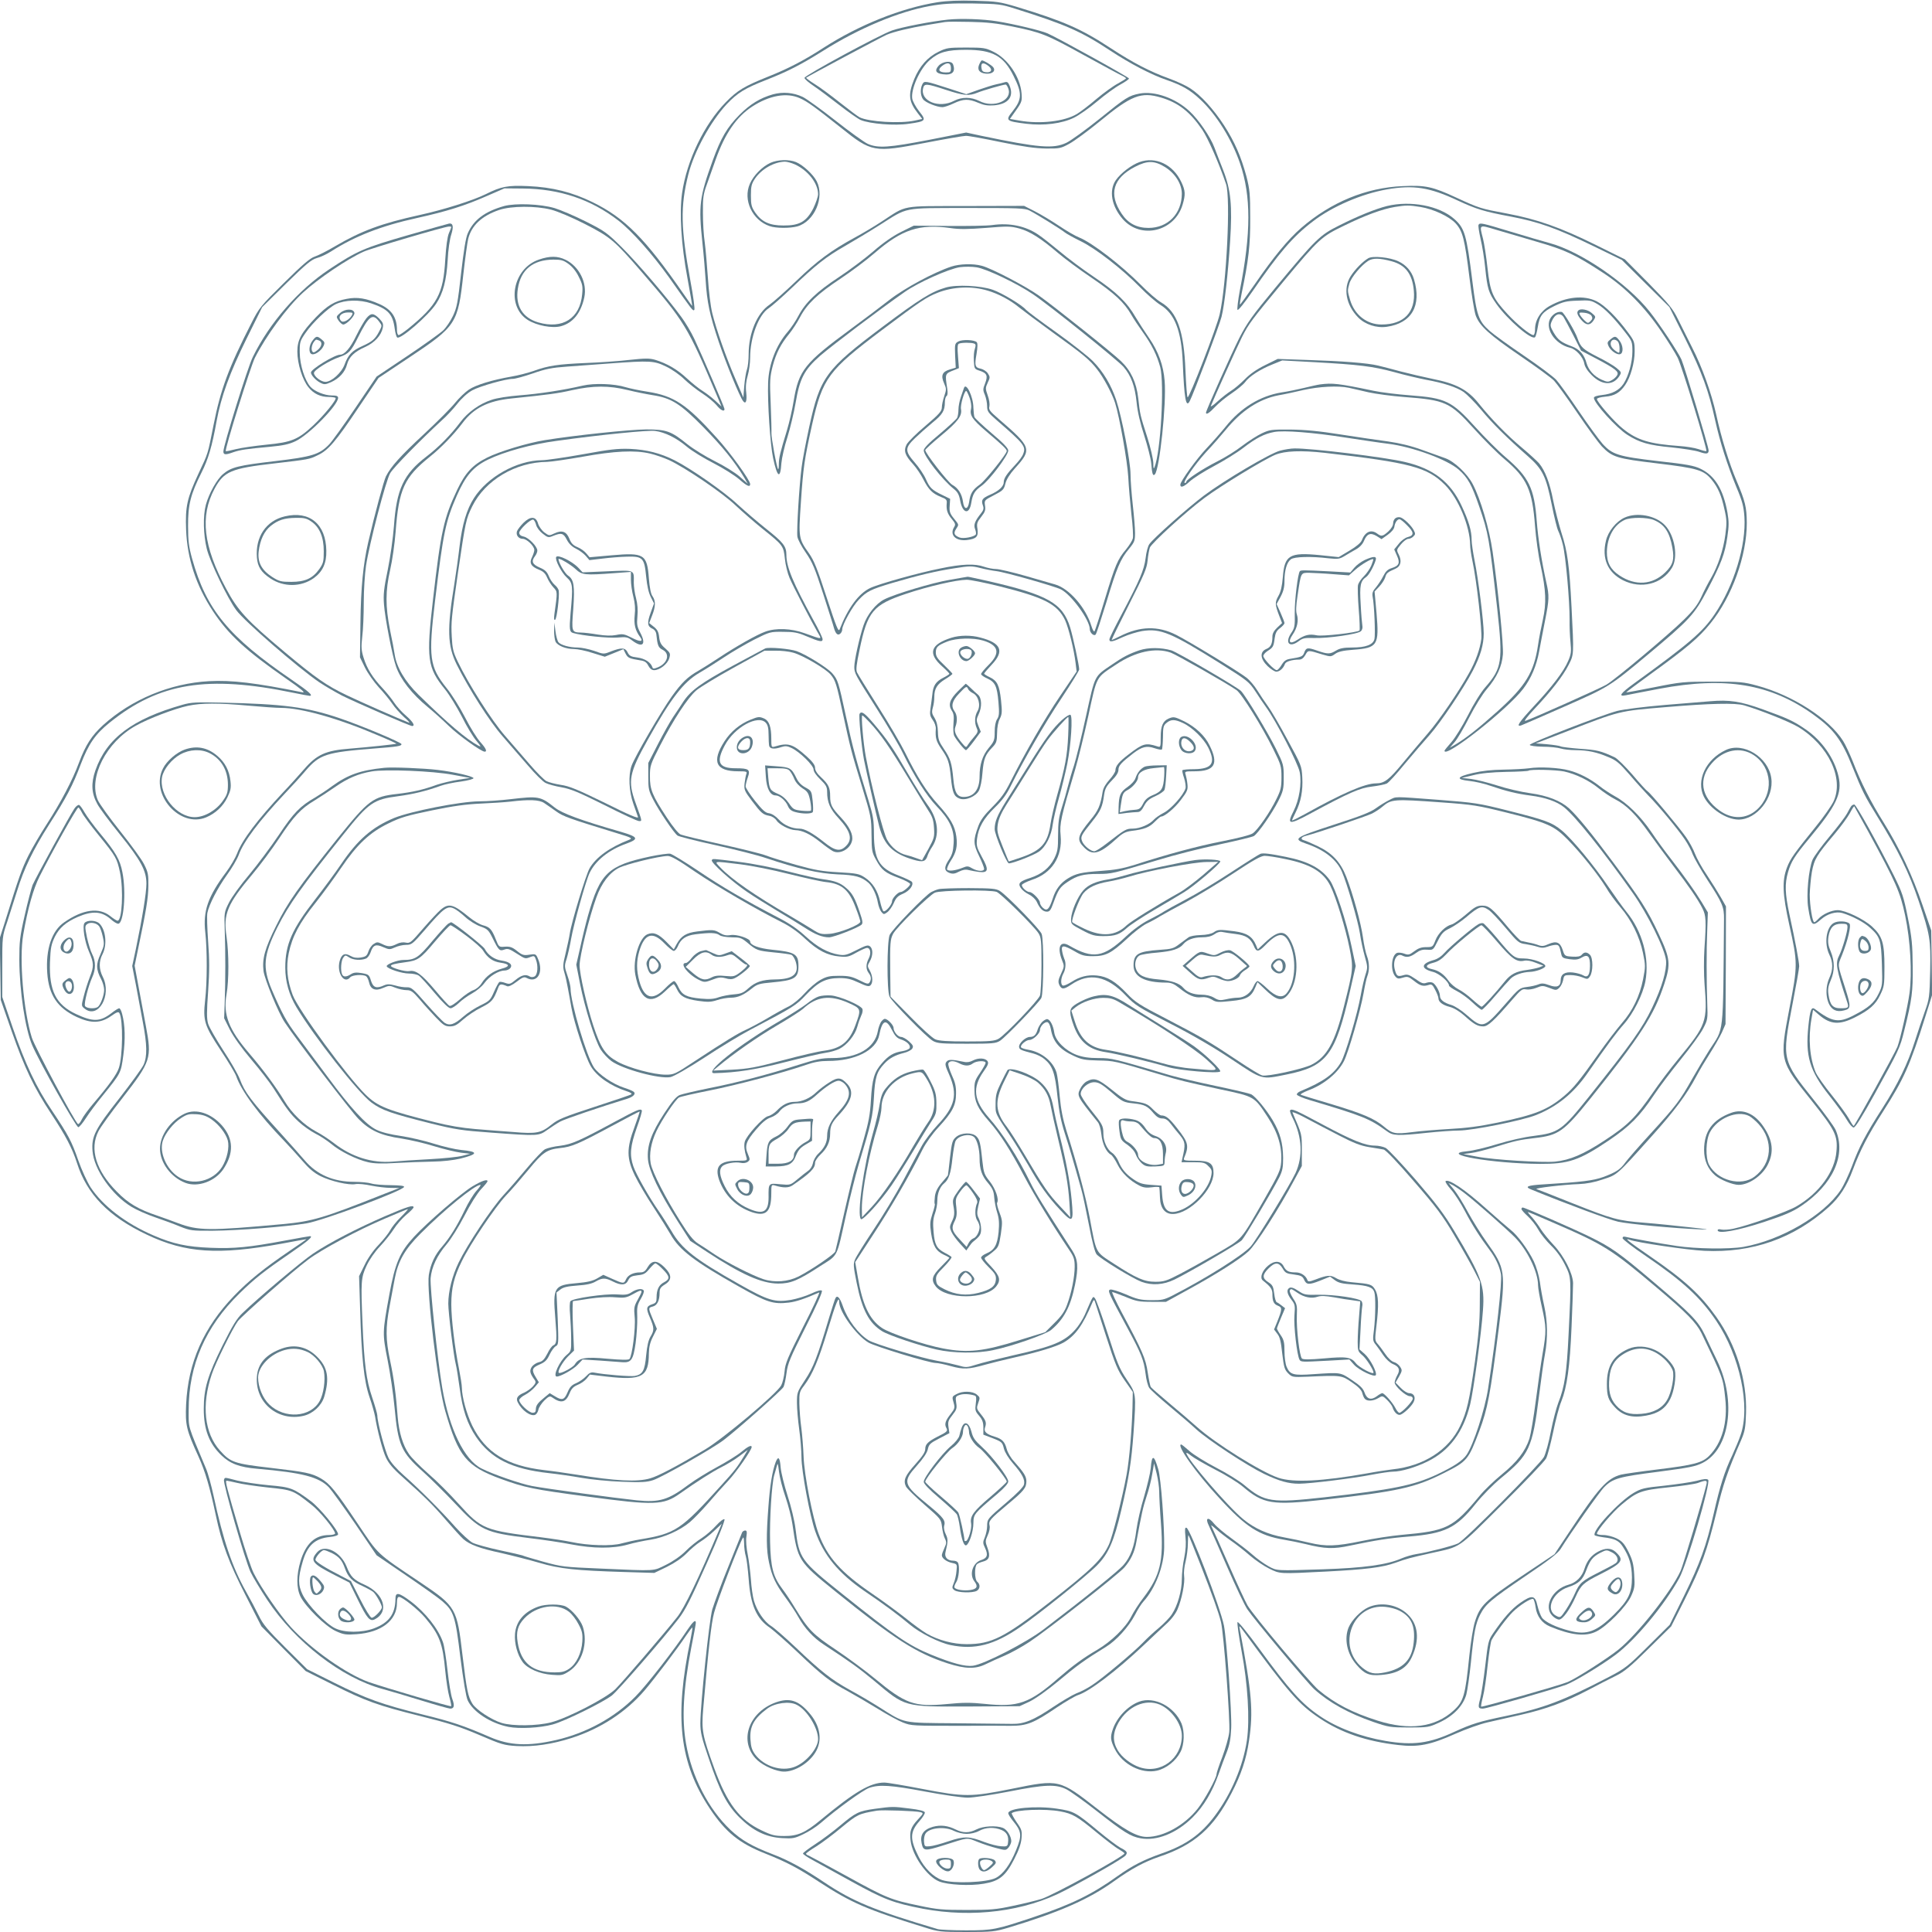<?xml version="1.0" standalone="no"?>
<!DOCTYPE svg PUBLIC "-//W3C//DTD SVG 20010904//EN"
 "http://www.w3.org/TR/2001/REC-SVG-20010904/DTD/svg10.dtd">
<svg version="1.0" xmlns="http://www.w3.org/2000/svg"
 width="1280pt" height="1280pt" viewBox="0 0 1280 1280"
 preserveAspectRatio="xMidYMid meet">
<g transform="translate(0,1280) scale(0.1,-0.1)"
fill="#607d8b" stroke="none">
<path d="M6210 12785 c-238 -38 -518 -150 -753 -301 -128 -83 -231 -137 -366
-191 -160 -64 -206 -92 -282 -170 -144 -147 -259 -387 -290 -602 -19 -132 -6
-342 35 -561 19 -102 33 -186 32 -187 -1 -1 -28 37 -61 85 -250 361 -385 498
-600 603 -135 66 -266 99 -426 106 -135 6 -178 -2 -280 -53 -85 -42 -277 -103
-441 -139 -250 -55 -383 -104 -559 -207 -52 -31 -112 -61 -134 -68 -30 -10
-80 -52 -203 -174 -155 -153 -165 -165 -216 -266 -150 -293 -205 -441 -251
-675 -40 -200 -33 -180 -101 -325 -75 -162 -87 -216 -81 -370 7 -190 66 -369
177 -538 103 -156 217 -261 490 -451 93 -64 126 -92 105 -88 -311 63 -469 82
-620 74 -257 -14 -513 -120 -703 -292 -75 -69 -115 -131 -158 -246 -43 -117
-120 -263 -214 -409 -41 -63 -96 -157 -122 -209 -44 -89 -62 -139 -153 -432
l-37 -116 4 -204 3 -204 73 -209 c85 -242 147 -372 262 -546 95 -144 138 -226
170 -325 65 -206 209 -355 463 -475 256 -122 472 -136 891 -60 89 17 163 30
166 30 2 0 -48 -35 -112 -78 -168 -114 -272 -198 -368 -298 -201 -209 -304
-441 -317 -719 -6 -136 1 -168 82 -345 44 -97 75 -201 115 -390 39 -185 86
-312 197 -529 l105 -206 146 -148 147 -148 176 -88 c223 -112 301 -140 586
-211 185 -46 263 -71 389 -125 146 -63 165 -68 247 -73 114 -6 235 12 366 54
191 62 358 171 481 314 68 80 220 280 275 363 21 31 40 56 42 54 2 -2 -4 -37
-12 -78 -109 -516 -74 -818 129 -1123 104 -155 193 -228 368 -297 140 -56 213
-94 358 -189 211 -137 311 -181 694 -299 95 -30 105 -31 280 -31 171 0 186 2
278 29 337 102 531 187 698 307 116 83 199 128 301 163 232 78 359 190 478
421 64 123 98 225 116 347 29 195 20 311 -61 738 -6 28 -4 28 27 -15 298 -407
364 -482 502 -574 145 -97 310 -153 519 -177 134 -16 214 0 382 75 68 30 163
64 212 75 49 11 148 34 220 50 165 37 297 86 444 163 63 34 147 76 185 95 57
28 97 61 218 181 l149 147 88 175 c114 227 150 326 211 578 46 192 73 271 165
482 24 56 29 81 32 180 7 215 -66 451 -197 635 -105 148 -208 243 -438 401
-144 99 -176 125 -136 110 47 -18 384 -68 495 -73 318 -15 592 82 824 290 72
65 119 138 160 248 47 126 99 228 201 387 137 214 178 306 278 624 l46 147 -3
213 -3 213 -58 169 c-65 192 -153 379 -257 546 -86 137 -153 270 -203 401 -21
52 -50 115 -66 140 -93 148 -335 303 -568 366 -91 25 -113 27 -298 27 -190 0
-209 -2 -384 -37 -102 -20 -186 -36 -187 -34 -1 1 72 56 163 122 242 175 319
241 395 335 143 176 241 449 241 665 -1 106 -10 143 -68 280 -48 113 -101 283
-135 440 -32 143 -93 313 -158 440 -30 61 -73 146 -95 190 -34 70 -58 99 -195
239 l-157 158 -198 98 c-229 113 -384 168 -582 205 -176 33 -183 35 -335 105
-159 74 -206 84 -356 77 -243 -10 -477 -107 -673 -277 -86 -74 -187 -197 -305
-369 -54 -78 -100 -141 -101 -139 -2 2 3 35 11 73 46 220 58 321 57 500 0 160
-3 190 -25 276 -36 133 -78 229 -148 338 -71 109 -155 201 -225 246 -27 18
-90 47 -140 65 -127 46 -240 105 -385 200 -198 130 -313 180 -625 275 -111 33
-132 36 -275 40 -107 3 -184 0 -250 -10z m520 -44 c333 -105 433 -149 630
-279 126 -83 269 -158 370 -192 103 -36 155 -66 223 -130 106 -99 209 -265
263 -424 73 -214 73 -460 -1 -836 -13 -69 -20 -129 -16 -133 5 -5 48 49 97
120 175 255 270 366 402 466 128 99 324 183 490 212 177 31 284 14 471 -74
123 -57 174 -73 351 -106 184 -35 303 -77 550 -197 l185 -90 157 -156 158
-156 105 -210 c111 -223 156 -346 199 -543 32 -144 79 -291 140 -440 39 -92
48 -127 53 -195 13 -190 -69 -459 -198 -649 -79 -116 -164 -190 -533 -457 -92
-67 -107 -89 -53 -78 17 4 118 23 222 43 437 82 736 32 1020 -172 135 -97 187
-167 259 -348 64 -159 80 -191 164 -327 137 -222 209 -368 274 -560 75 -223
80 -253 76 -460 -4 -176 -6 -189 -35 -270 -17 -47 -47 -137 -67 -200 -47 -148
-113 -284 -213 -440 -111 -173 -156 -258 -202 -383 -22 -59 -56 -131 -76 -161
-111 -167 -395 -333 -645 -377 -93 -16 -317 -13 -440 6 -111 16 -313 53 -342
61 -11 3 -18 0 -18 -9 0 -8 68 -60 152 -117 248 -169 362 -274 468 -430 157
-232 229 -569 161 -760 -10 -30 -35 -89 -54 -131 -51 -107 -82 -204 -123 -386
-50 -216 -89 -326 -198 -548 l-94 -190 -144 -143 c-134 -133 -151 -146 -258
-202 -303 -158 -435 -208 -688 -260 -169 -35 -219 -50 -337 -104 -166 -77
-274 -91 -456 -60 -165 28 -323 88 -435 165 -122 83 -199 169 -406 452 -72 98
-134 175 -139 170 -4 -4 8 -91 27 -193 41 -218 55 -451 35 -591 -25 -168 -104
-355 -213 -500 -92 -123 -192 -193 -350 -248 -122 -43 -196 -81 -293 -150
-169 -121 -303 -187 -553 -271 -254 -85 -273 -89 -452 -89 -87 0 -172 4 -187
8 -424 126 -562 183 -752 310 -134 90 -238 147 -341 186 -140 54 -207 93 -281
162 -145 137 -256 352 -294 572 -29 166 -18 361 35 636 17 83 30 156 30 163 0
25 -18 10 -55 -45 -84 -128 -272 -370 -345 -443 -137 -139 -325 -242 -525
-288 -188 -43 -308 -37 -440 20 -175 76 -253 102 -445 149 -273 68 -372 104
-585 210 l-180 90 -143 142 c-119 119 -149 154 -177 212 -19 39 -57 111 -85
160 -93 166 -151 339 -215 635 -15 69 -37 150 -50 180 -125 298 -115 264 -115
388 0 298 111 552 337 773 100 98 161 146 333 264 124 85 158 115 133 115 -5
0 -78 -13 -164 -29 -241 -45 -336 -54 -492 -48 -159 6 -251 26 -380 82 -184
79 -336 196 -417 319 -23 36 -59 115 -81 177 -44 128 -67 170 -174 330 -104
153 -180 314 -262 554 l-68 200 0 200 c0 198 0 201 32 295 17 52 47 147 67
210 44 144 104 268 210 435 116 181 159 263 210 399 53 138 97 202 193 279
328 264 647 315 1217 197 54 -11 102 -20 107 -20 27 0 -4 28 -118 106 -420
287 -566 465 -660 802 -22 79 -27 119 -27 217 -1 140 17 211 89 354 45 89 70
174 100 341 30 163 87 320 198 545 l104 210 159 157 c132 129 167 158 202 168
24 6 67 26 95 44 159 102 334 170 571 222 197 44 313 80 463 146 l115 50 122
-1 c243 -2 450 -71 634 -213 91 -71 223 -220 337 -379 153 -217 156 -222 165
-212 5 4 -7 91 -26 193 -64 348 -67 492 -14 703 39 154 148 352 254 466 73 77
121 106 264 162 142 56 228 100 378 194 233 147 498 258 704 295 83 15 142 19
285 17 172 -3 185 -4 285 -36z"/>
<path d="M6280 12670 c-106 -11 -305 -49 -370 -72 -79 -27 -580 -298 -580
-314 0 -7 28 -32 63 -55 34 -23 110 -80 169 -126 59 -46 122 -90 140 -98 63
-26 226 -39 319 -25 114 16 118 21 69 82 -22 28 -42 65 -46 83 -11 63 51 202
117 258 60 52 114 67 239 67 175 0 249 -40 314 -171 59 -117 58 -156 -5 -236
-50 -62 -45 -66 91 -83 117 -14 235 1 315 40 33 16 103 65 155 109 52 44 121
94 153 111 31 17 57 35 57 40 0 8 -462 264 -540 299 -44 19 -218 61 -335 80
-91 15 -241 20 -325 11z m424 -45 c196 -40 228 -53 473 -188 126 -69 240 -131
256 -138 15 -7 27 -15 27 -18 0 -3 -24 -18 -53 -34 -29 -15 -93 -61 -143 -103
-49 -42 -107 -86 -129 -99 -83 -50 -244 -68 -381 -44 l-63 11 41 58 c38 54 40
62 36 112 -9 108 -90 228 -186 275 -53 26 -65 28 -182 28 -117 0 -129 -2 -182
-28 -72 -35 -126 -96 -161 -181 -42 -103 -37 -149 25 -228 l28 -36 -50 -11
c-96 -21 -306 -8 -365 22 -11 5 -69 49 -130 97 -60 48 -136 104 -169 124 -32
20 -57 39 -55 41 9 8 498 269 534 285 48 20 147 44 270 65 50 8 101 17 115 19
14 3 90 3 170 1 108 -2 178 -10 274 -30z"/>
<path d="M6488 12374 c-16 -35 0 -58 44 -62 43 -4 68 19 47 44 -12 14 -61 44
-74 44 -3 0 -11 -12 -17 -26z m63 -13 c28 -23 16 -45 -22 -39 -18 2 -25 10
-27 31 -4 33 15 36 49 8z"/>
<path d="M6220 12366 c-30 -33 -21 -52 27 -58 62 -8 86 16 67 66 -10 26 -67
20 -94 -8z m80 -16 c0 -28 -3 -30 -34 -30 -44 0 -56 18 -26 42 35 28 60 24 60
-12z"/>
<path d="M6111 12242 c-15 -29 -14 -74 4 -99 15 -22 92 -53 129 -53 12 0 45
11 74 25 66 31 99 31 163 4 37 -16 63 -20 104 -17 95 8 134 57 104 130 -10 24
-16 28 -33 23 -12 -4 -37 -10 -57 -14 -20 -4 -72 -21 -116 -36 l-81 -29 -113
37 c-161 52 -165 53 -178 29z m155 -37 c119 -39 154 -42 210 -19 36 15 168 53
187 54 4 0 12 -12 17 -26 30 -79 -95 -133 -192 -83 -54 27 -115 28 -167 1
-101 -53 -226 -1 -205 84 8 32 22 31 150 -11z"/>
<path d="M5121 12175 c-84 -24 -150 -64 -221 -135 -83 -84 -123 -152 -178
-303 -88 -244 -95 -296 -68 -549 8 -73 17 -182 21 -243 9 -148 27 -232 87
-410 47 -139 139 -364 161 -392 18 -24 27 -1 21 56 -5 39 -1 75 10 113 9 31
16 84 16 119 0 134 56 284 123 327 22 15 90 75 151 133 162 155 228 207 354
279 62 36 166 98 230 139 192 121 144 112 580 113 340 0 382 -1 413 -17 47
-24 210 -125 234 -145 11 -9 58 -35 105 -58 99 -48 276 -185 395 -307 44 -45
104 -97 133 -115 95 -58 139 -172 148 -380 10 -242 21 -305 46 -258 24 45 198
505 211 559 20 80 43 283 57 504 15 232 5 338 -47 470 -22 55 -47 121 -57 147
-26 70 -105 186 -165 241 -93 87 -232 136 -331 117 -72 -14 -88 -24 -270 -171
-90 -72 -187 -142 -215 -155 -86 -41 -184 -33 -562 46 l-102 22 -243 -48
c-269 -52 -341 -57 -409 -27 -24 11 -121 81 -215 155 -94 74 -191 144 -216
156 -62 29 -131 35 -197 17z m179 -26 c50 -22 100 -59 270 -194 206 -165 219
-167 562 -101 130 25 251 46 268 46 18 0 123 -19 233 -42 148 -30 227 -41 297
-42 89 -1 99 1 155 32 33 18 123 84 200 147 210 173 274 198 406 159 116 -34
193 -95 274 -213 38 -56 112 -224 158 -361 31 -92 3 -665 -42 -861 -20 -89
-203 -561 -213 -551 -4 4 -10 84 -14 177 -10 264 -56 390 -162 452 -26 15 -85
66 -132 114 -131 132 -324 281 -411 316 -24 9 -84 44 -133 77 -49 33 -121 76
-160 96 l-71 36 -385 -1 c-440 -1 -387 9 -559 -103 -47 -31 -126 -78 -176
-105 -158 -86 -251 -155 -387 -286 -73 -70 -154 -142 -180 -160 -82 -55 -138
-189 -138 -326 0 -41 -5 -86 -11 -102 -6 -15 -14 -64 -18 -108 l-6 -79 -51
119 c-64 148 -129 334 -155 440 -11 44 -24 150 -29 235 -6 85 -15 191 -21 235
-7 44 -12 132 -12 195 -1 98 3 125 25 185 14 39 41 116 61 172 61 169 136 278
239 346 115 75 231 96 318 56z"/>
<path d="M5104 11721 c-54 -25 -112 -83 -136 -139 -47 -106 16 -241 131 -280
42 -15 134 -15 183 -2 114 32 183 193 129 299 -23 45 -91 108 -137 127 -46 19
-121 17 -170 -5z m162 -10 c87 -40 153 -124 154 -197 0 -17 -15 -60 -32 -95
-45 -87 -91 -114 -198 -113 -92 0 -143 24 -186 85 -25 37 -29 51 -29 114 0 62
4 77 28 113 44 63 125 109 197 111 14 0 43 -8 66 -18z"/>
<path d="M7549 11726 c-53 -19 -124 -73 -156 -119 -48 -69 -29 -173 46 -259
120 -136 343 -82 396 96 20 67 19 93 -9 151 -54 115 -170 170 -277 131z m170
-33 c67 -42 111 -112 111 -177 -1 -132 -92 -226 -221 -226 -77 0 -135 30 -177
93 -89 131 -59 236 88 312 81 42 128 42 199 -2z"/>
<path d="M3340 11435 c-127 -36 -202 -91 -241 -181 -13 -28 -27 -116 -44 -263
-22 -197 -28 -229 -54 -284 -16 -34 -45 -77 -65 -96 -19 -18 -126 -95 -238
-170 l-203 -136 -140 -207 c-77 -114 -156 -224 -175 -243 -64 -66 -112 -81
-357 -110 -241 -28 -291 -40 -344 -85 -41 -33 -95 -130 -115 -204 -20 -74 -17
-199 6 -292 21 -86 137 -327 195 -406 53 -73 408 -381 550 -478 39 -26 106
-65 150 -88 92 -46 451 -202 465 -202 23 0 6 28 -41 69 -27 23 -62 62 -77 85
-14 22 -49 66 -77 96 -67 71 -104 131 -126 202 -15 48 -17 70 -9 140 6 46 10
148 10 228 0 80 7 188 15 242 22 146 131 564 160 613 22 38 197 216 343 351
30 26 76 76 102 109 30 38 68 72 99 89 51 28 222 76 269 76 15 0 74 16 132 36
85 30 127 38 225 45 66 5 194 14 285 21 269 20 294 18 374 -21 38 -18 92 -56
120 -84 28 -27 81 -69 118 -93 36 -23 79 -59 95 -78 27 -34 53 -47 53 -26 0
11 -148 355 -200 465 -21 45 -60 110 -86 145 -95 130 -290 357 -393 460 -100
99 -114 109 -241 173 -74 37 -166 76 -205 88 -94 28 -260 34 -335 14z m311
-24 c43 -11 138 -51 224 -95 170 -87 195 -108 379 -321 283 -328 300 -355 495
-814 l31 -74 -42 39 c-24 22 -61 50 -83 64 -22 13 -68 50 -103 82 -65 61 -133
100 -211 124 -38 11 -65 11 -176 -1 -71 -8 -200 -17 -285 -20 -183 -8 -246
-17 -343 -52 -40 -14 -107 -31 -149 -38 -126 -22 -235 -55 -281 -86 -24 -16
-65 -55 -91 -87 -25 -32 -119 -126 -207 -208 -156 -145 -220 -216 -252 -280
-14 -28 -73 -245 -118 -439 -33 -144 -48 -295 -51 -530 l-3 -230 33 -68 c19
-38 60 -96 91 -130 32 -34 72 -83 89 -108 17 -26 53 -66 79 -90 27 -23 41 -40
33 -37 -58 22 -324 139 -415 183 -133 64 -202 112 -409 285 -253 212 -309 273
-388 420 -151 281 -174 479 -77 661 62 116 109 136 399 169 229 27 227 26 285
54 69 32 119 90 271 317 l132 195 204 136 c312 208 322 224 358 553 12 105 26
209 32 233 22 88 90 152 205 191 80 27 242 28 344 2z"/>
<path d="M3570 11080 c-174 -59 -219 -308 -73 -400 59 -37 162 -57 220 -41 79
22 131 86 154 190 21 97 -34 206 -124 250 -53 26 -105 26 -177 1z m197 -29
c26 -19 51 -50 68 -86 24 -47 27 -64 22 -114 -14 -160 -129 -234 -291 -187
-105 31 -153 111 -135 224 19 125 100 191 235 192 52 0 67 -4 101 -29z"/>
<path d="M1887 9379 c-124 -29 -196 -136 -185 -273 5 -61 28 -97 89 -138 88
-59 204 -58 288 2 59 43 85 99 83 182 -3 176 -111 266 -275 227z m175 -34 c55
-37 83 -103 83 -197 0 -69 -3 -80 -30 -119 -44 -61 -93 -84 -185 -84 -68 0
-80 3 -126 32 -71 46 -99 98 -90 171 9 75 37 134 80 168 49 39 90 52 166 53
54 1 72 -3 102 -24z"/>
<path d="M9189 11435 c-75 -19 -188 -64 -317 -129 -128 -64 -152 -87 -423
-413 -154 -186 -186 -231 -238 -332 -52 -103 -221 -481 -221 -495 0 -17 24 -1
61 39 23 24 72 65 109 89 37 25 77 58 89 74 26 37 99 85 182 118 l64 26 205
-11 c307 -17 394 -28 536 -66 71 -20 166 -42 212 -51 116 -21 202 -49 249 -81
22 -16 74 -68 116 -118 75 -91 168 -183 309 -307 99 -87 121 -134 159 -323 16
-80 35 -158 43 -173 8 -16 22 -56 30 -90 19 -70 46 -379 45 -497 -1 -44 2
-112 6 -151 6 -61 4 -78 -15 -122 -30 -71 -108 -173 -229 -302 -98 -106 -119
-137 -83 -126 9 3 138 59 285 124 295 130 299 132 552 343 280 234 311 267
397 431 92 176 115 237 132 350 11 73 11 102 1 161 -28 155 -83 245 -178 291
-43 21 -91 30 -282 51 -264 31 -303 43 -368 115 -23 26 -94 123 -157 216 -63
93 -130 186 -149 207 -19 21 -115 93 -214 160 -99 67 -201 141 -228 165 -74
66 -86 102 -114 328 -39 313 -51 352 -121 414 -99 87 -288 123 -445 85z m221
-6 c87 -14 192 -63 235 -110 46 -51 59 -104 90 -354 14 -115 33 -230 42 -255
26 -70 89 -127 295 -268 106 -72 207 -146 224 -164 17 -18 87 -114 154 -213
67 -99 141 -199 163 -223 69 -71 98 -80 366 -112 267 -32 308 -44 361 -108 42
-51 65 -104 85 -197 16 -69 16 -91 6 -167 -13 -100 -49 -208 -95 -288 -18 -30
-47 -86 -64 -124 -24 -52 -52 -89 -115 -151 -96 -95 -453 -395 -514 -431 -38
-23 -493 -226 -537 -240 -12 -4 13 29 58 77 111 117 192 221 228 293 36 70 36
66 20 381 -14 276 -27 373 -67 495 -18 58 -43 155 -55 215 -22 116 -54 198
-93 245 -14 16 -64 62 -113 103 -100 84 -201 187 -288 295 -73 91 -150 131
-306 162 -58 12 -152 34 -210 49 -58 16 -125 33 -150 39 -68 17 -241 30 -465
37 l-200 7 -83 -41 c-57 -28 -101 -59 -135 -94 -29 -29 -70 -64 -92 -77 -22
-14 -62 -45 -89 -70 -27 -25 -47 -38 -44 -30 21 53 173 390 206 456 45 89 63
113 271 364 242 291 255 302 406 375 141 69 253 110 337 124 74 12 94 12 168
0z"/>
<path d="M9065 11089 c-36 -21 -87 -73 -116 -118 -52 -80 -32 -191 49 -274 46
-47 122 -72 190 -62 165 24 232 140 180 315 -16 53 -52 95 -104 119 -55 26
-169 38 -199 20z m155 -20 c91 -24 137 -84 147 -194 13 -143 -65 -225 -214
-225 -97 0 -178 63 -208 162 -18 61 -18 62 -5 109 11 41 79 122 125 151 31 19
74 19 155 -3z"/>
<path d="M10764 9371 c-56 -25 -110 -92 -124 -153 -29 -118 11 -210 112 -262
121 -61 259 -26 325 82 43 70 19 214 -46 282 -61 65 -185 88 -267 51z m193
-16 c71 -30 104 -79 123 -184 14 -78 4 -114 -48 -164 -84 -82 -197 -90 -302
-20 -60 39 -85 87 -84 157 2 99 48 180 119 212 41 18 147 17 192 -1z"/>
<path d="M2700 11241 c-285 -82 -334 -103 -518 -225 -205 -136 -396 -354 -507
-581 -34 -68 -195 -587 -195 -626 0 -23 14 -24 66 -5 46 16 90 22 243 36 87 8
127 17 169 37 89 42 282 239 282 287 0 12 -10 16 -42 16 -48 0 -114 27 -141
57 -38 43 -70 145 -71 224 -1 73 1 79 38 133 48 70 150 166 201 191 62 29 158
31 235 5 111 -38 142 -70 155 -167 4 -29 11 -56 17 -59 22 -14 205 144 257
223 47 70 69 156 77 290 3 66 14 141 24 170 16 51 12 75 -14 72 -6 -1 -130
-36 -276 -78z m290 55 c0 -2 -7 -21 -16 -41 -10 -24 -19 -90 -24 -174 -13
-229 -52 -301 -246 -459 -29 -23 -57 -42 -63 -42 -6 0 -11 15 -11 33 0 84 -35
136 -115 172 -88 39 -148 49 -218 35 -81 -15 -128 -44 -204 -122 -97 -102
-123 -149 -123 -227 0 -81 34 -189 74 -237 34 -43 80 -64 134 -64 21 0 41 -3
45 -6 10 -10 -74 -113 -147 -182 -101 -94 -143 -112 -310 -128 -78 -8 -169
-21 -204 -30 -35 -9 -64 -15 -66 -13 -9 10 164 561 193 619 75 147 211 332
317 430 98 91 296 225 404 273 48 22 533 165 563 166 9 1 17 -1 17 -3z"/>
<path d="M6575 11309 c-33 -5 -164 -7 -291 -6 l-230 2 -85 -42 c-55 -28 -119
-72 -184 -129 -55 -47 -157 -124 -227 -170 -147 -97 -221 -167 -268 -256 -18
-35 -50 -82 -70 -105 -78 -89 -127 -217 -131 -338 -5 -131 14 -412 33 -500 28
-130 48 -142 55 -33 3 34 20 111 40 172 19 61 43 163 54 226 27 162 57 220
164 314 79 68 393 306 558 421 89 63 293 154 367 165 30 4 80 4 110 -1 66 -10
267 -106 373 -178 105 -70 566 -440 601 -482 50 -58 75 -127 86 -232 6 -64 24
-140 51 -223 22 -69 43 -151 46 -182 6 -73 11 -88 24 -75 31 31 78 468 65 620
-8 102 -41 193 -102 282 -29 42 -69 104 -90 139 -57 99 -126 166 -273 265 -75
50 -179 128 -231 172 -52 43 -116 94 -142 111 -84 57 -190 79 -303 63z m-278
-20 c59 -9 116 -8 235 1 143 12 163 12 222 -4 71 -20 141 -64 258 -164 40 -34
138 -107 218 -161 153 -104 218 -164 265 -246 16 -28 50 -79 76 -115 60 -83
95 -155 116 -233 28 -111 3 -561 -38 -662 -6 -15 -8 -7 -8 28 -1 26 -18 102
-40 170 -47 147 -48 150 -60 260 -12 103 -48 181 -114 244 -53 52 -439 360
-543 434 -85 61 -314 181 -379 198 -58 16 -147 13 -202 -5 -117 -39 -310 -143
-409 -220 -56 -44 -173 -132 -260 -196 -303 -223 -342 -272 -375 -470 -10 -63
-31 -152 -45 -198 -45 -147 -54 -184 -54 -224 0 -22 -2 -37 -5 -34 -9 9 -46
211 -44 238 1 14 -1 102 -5 195 -7 154 -5 177 13 249 23 87 54 147 111 216 20
25 52 73 70 108 47 89 117 155 266 254 71 47 174 124 229 172 181 156 296 194
502 165z"/>
<path d="M9796 11311 c-4 -5 3 -47 13 -93 11 -45 25 -132 31 -193 14 -138 22
-165 75 -240 73 -103 233 -241 255 -219 5 5 13 35 18 66 12 77 30 101 109 140
58 28 80 34 154 36 80 4 91 2 133 -23 48 -28 111 -93 186 -190 43 -55 45 -61
45 -124 0 -72 -26 -164 -59 -214 -29 -43 -75 -67 -141 -74 -35 -4 -55 -10 -55
-19 0 -34 147 -197 222 -245 80 -51 141 -69 292 -83 77 -8 161 -21 185 -30 47
-16 61 -14 61 10 0 23 -159 553 -180 602 -22 49 -142 231 -211 318 -147 186
-457 399 -664 454 -44 12 -161 46 -259 76 -188 57 -201 60 -210 45z m384 -112
c191 -55 255 -85 440 -206 149 -97 276 -226 386 -388 45 -66 94 -145 109 -175
27 -53 198 -610 190 -618 -2 -3 -25 3 -51 12 -26 9 -83 18 -128 21 -198 14
-280 39 -373 114 -55 43 -173 178 -173 197 0 7 24 13 55 16 61 5 97 26 132 77
36 52 63 149 63 222 0 63 -2 70 -43 125 -74 101 -155 181 -209 208 -85 42
-199 31 -311 -31 -60 -34 -97 -93 -97 -155 0 -21 -5 -38 -11 -38 -21 0 -108
71 -171 139 -99 107 -115 143 -133 306 -8 75 -22 163 -30 195 -24 94 -28 92
83 59 53 -16 176 -52 272 -80z"/>
<path d="M6266 10895 c-94 -27 -173 -76 -417 -259 -379 -284 -416 -335 -488
-666 -22 -102 -45 -221 -50 -265 -16 -121 -34 -423 -28 -461 3 -19 28 -66 56
-106 43 -62 60 -103 115 -273 35 -110 68 -211 71 -225 11 -39 25 -52 41 -39 8
6 14 19 14 29 0 31 68 154 110 197 52 55 79 68 219 110 177 52 295 80 415 98
99 16 114 16 170 2 34 -9 82 -18 108 -21 55 -6 389 -101 427 -121 70 -36 191
-203 191 -263 0 -24 27 -49 39 -36 5 5 36 101 71 214 70 232 93 285 150 354
36 44 40 53 40 105 0 31 -7 115 -15 186 -8 72 -15 163 -15 203 0 83 -57 377
-95 492 -33 99 -86 188 -155 258 -31 31 -140 117 -242 190 -103 73 -192 140
-200 149 -25 31 -158 111 -220 133 -80 28 -240 36 -312 15z m276 -20 c72 -21
151 -63 209 -111 30 -24 129 -98 220 -164 207 -149 247 -182 297 -246 42 -52
101 -163 120 -224 29 -92 81 -385 87 -490 3 -63 13 -175 21 -249 9 -73 13
-145 9 -159 -3 -13 -23 -45 -44 -71 -57 -67 -72 -104 -141 -331 -34 -113 -65
-209 -69 -213 -4 -4 -13 12 -20 35 -37 122 -148 250 -241 276 -19 6 -107 31
-194 56 -88 25 -176 46 -197 46 -20 0 -56 7 -79 15 -61 22 -145 19 -289 -11
-142 -28 -410 -103 -466 -130 -76 -36 -147 -132 -202 -273 -8 -21 -21 12 -86
210 -62 191 -84 246 -118 294 -68 96 -69 102 -53 335 16 238 23 285 75 520 69
305 107 356 462 623 258 194 295 218 368 247 102 41 228 46 331 15z"/>
<path d="M6350 10538 c-24 -13 -25 -17 -22 -94 l4 -80 -40 -12 c-50 -15 -60
-40 -37 -92 15 -34 16 -41 1 -84 -9 -26 -16 -60 -16 -75 0 -25 -17 -44 -107
-121 -60 -50 -116 -106 -126 -124 -22 -42 -12 -72 43 -132 21 -23 52 -69 68
-101 35 -68 59 -92 115 -115 37 -14 42 -20 39 -45 -3 -42 5 -68 35 -103 22
-27 25 -35 15 -51 -33 -52 8 -95 83 -87 64 8 78 22 71 73 -6 36 -3 46 25 81
25 32 30 45 25 74 -5 35 -5 36 59 69 60 31 66 37 76 77 7 28 29 63 63 101 115
127 111 139 -107 327 -59 51 -68 62 -62 84 3 14 -1 45 -11 72 -16 45 -16 50 0
85 16 33 16 38 1 61 -9 14 -30 27 -46 31 -40 8 -43 20 -29 99 7 43 8 70 1 77
-16 16 -94 19 -121 5z m103 -14 c12 -4 13 -11 6 -34 -6 -15 -9 -52 -7 -81 3
-52 4 -54 38 -65 49 -16 56 -33 37 -83 -15 -37 -16 -45 -2 -77 8 -20 15 -54
15 -75 0 -34 6 -43 67 -96 178 -154 191 -171 172 -220 -5 -16 -29 -48 -53 -73
-55 -58 -76 -89 -76 -115 0 -28 -34 -59 -91 -83 -52 -23 -60 -35 -47 -71 7
-19 4 -31 -11 -50 -42 -52 -52 -78 -41 -106 6 -15 8 -31 5 -36 -11 -16 -82
-30 -108 -20 -35 14 -41 28 -23 56 20 31 21 26 -15 71 -26 32 -30 46 -27 84
l3 45 -51 25 c-70 34 -84 47 -110 106 -12 28 -45 77 -73 109 -67 77 -67 97 2
163 28 27 80 73 115 102 67 54 82 80 82 135 0 19 5 37 11 41 7 4 9 22 5 48
-16 102 -17 100 48 125 l29 12 -6 79 c-5 57 -3 80 6 83 17 8 83 8 100 1z"/>
<path d="M6386 10228 c-2 -7 -11 -33 -20 -58 -9 -25 -16 -63 -16 -83 0 -21 -4
-46 -9 -56 -5 -9 -57 -57 -115 -106 -73 -60 -106 -95 -106 -109 0 -37 123
-195 200 -256 24 -19 34 -37 41 -75 16 -88 61 -98 74 -16 10 59 22 79 69 113
53 38 176 202 176 233 0 15 -33 50 -109 114 -60 51 -112 100 -115 108 -3 8 -6
36 -7 61 0 74 -50 175 -63 130z m38 -64 c9 -26 13 -57 10 -70 -11 -45 6 -71
98 -150 111 -94 138 -120 138 -132 0 -19 -141 -195 -178 -222 -48 -34 -64 -60
-71 -115 -8 -55 -34 -54 -41 1 -7 51 -32 91 -71 112 -28 16 -179 209 -179 230
0 5 47 48 105 96 111 92 140 131 132 175 -6 26 22 121 34 121 4 0 14 -21 23
-46z"/>
<path d="M2254 10727 c-27 -24 -28 -25 -11 -51 10 -14 24 -26 31 -26 23 0 78
58 74 77 -5 29 -60 29 -94 0z m77 -16 c-16 -29 -56 -52 -70 -38 -27 27 -2 57
46 57 30 0 33 -2 24 -19z"/>
<path d="M10457 10743 c-13 -12 -7 -31 19 -62 32 -38 58 -39 81 -5 17 26 16
27 -11 50 -26 23 -75 32 -89 17z m87 -35 c8 -14 7 -22 -6 -35 -16 -16 -19 -16
-39 3 -11 10 -25 27 -31 37 -8 16 -6 18 28 15 22 -2 41 -10 48 -20z"/>
<path d="M10314 10729 c-12 -4 -29 -18 -38 -31 -47 -67 21 -177 126 -202 39
-9 86 -61 94 -103 4 -24 22 -51 50 -79 67 -67 140 -70 181 -8 17 27 17 27 -17
56 -19 16 -77 50 -128 75 -94 48 -110 63 -130 120 -15 46 -89 170 -104 176 -7
2 -23 1 -34 -4z m46 -31 c8 -13 37 -68 65 -122 l50 -99 97 -51 c131 -69 156
-89 142 -112 -6 -11 -22 -26 -36 -33 -23 -13 -30 -13 -68 4 -49 22 -86 63 -99
110 -15 56 -47 92 -99 111 -69 26 -90 42 -119 91 -22 39 -24 47 -13 73 21 51
57 63 80 28z"/>
<path d="M2427 10691 c-13 -16 -43 -67 -66 -114 -40 -83 -78 -127 -108 -127
-36 0 -193 -96 -193 -118 0 -17 33 -53 61 -67 27 -14 33 -14 72 3 55 25 93 67
106 117 13 50 49 85 122 117 61 28 105 76 115 126 5 26 1 36 -24 62 -38 37
-54 38 -85 1z m85 -22 c20 -26 20 -27 0 -65 -26 -50 -45 -67 -112 -97 -67 -30
-93 -57 -117 -122 -20 -55 -87 -115 -127 -115 -29 0 -76 36 -76 59 0 19 99 81
170 106 61 21 76 38 122 130 72 143 97 162 140 104z"/>
<path d="M2071 10544 c-25 -31 -28 -82 -6 -90 20 -8 63 21 78 53 10 22 8 28
-12 44 -30 25 -36 24 -60 -7z m43 0 c24 -9 19 -40 -11 -64 -20 -16 -28 -18
-34 -8 -9 14 -3 46 13 66 12 14 11 14 32 6z"/>
<path d="M10669 10551 c-20 -16 -22 -22 -12 -44 15 -32 58 -61 78 -53 22 8 19
59 -6 90 -24 31 -30 32 -60 7z m49 -13 c7 -7 12 -27 12 -46 0 -33 -1 -34 -22
-20 -30 20 -42 42 -35 62 7 19 28 21 45 4z"/>
<path d="M3860 10245 c-129 -30 -287 -54 -415 -64 -75 -6 -155 -18 -188 -30
-80 -26 -158 -82 -208 -149 -63 -84 -144 -166 -224 -227 -151 -116 -198 -216
-215 -460 -6 -78 -24 -207 -41 -290 -26 -124 -30 -164 -25 -230 6 -87 56 -345
80 -411 30 -86 105 -182 211 -269 39 -32 102 -89 140 -126 63 -61 214 -169
236 -169 19 0 7 24 -29 64 -21 23 -67 96 -101 163 -34 66 -89 154 -122 194
-114 143 -122 202 -76 584 54 450 69 520 143 690 59 134 109 192 207 240 110
53 288 102 454 124 293 41 608 72 653 66 66 -9 141 -46 210 -104 33 -28 113
-77 178 -110 64 -33 140 -81 169 -106 52 -46 73 -55 73 -32 0 25 -130 206
-222 307 -201 223 -282 277 -459 305 -53 8 -118 22 -145 30 -73 23 -207 28
-284 10z m298 -29 c53 -13 128 -28 166 -34 124 -19 184 -57 336 -212 124 -126
209 -231 271 -335 l23 -40 -54 48 c-30 26 -104 72 -165 102 -60 30 -141 80
-180 111 -109 88 -139 99 -275 99 -110 -1 -472 -39 -670 -71 -113 -18 -302
-75 -383 -116 -96 -48 -144 -100 -198 -213 -89 -189 -108 -274 -160 -725 -46
-396 -38 -453 80 -598 28 -35 78 -116 111 -180 32 -65 76 -137 97 -161 31 -37
33 -42 12 -31 -78 42 -200 145 -396 337 -89 87 -145 181 -158 266 -3 23 -17
97 -31 163 -31 158 -31 258 1 399 14 61 30 173 36 250 21 285 57 362 227 499
75 60 158 146 216 223 75 100 169 147 324 163 251 26 305 33 402 55 141 31
245 31 368 1z"/>
<path d="M8745 10253 c-16 -2 -64 -13 -105 -23 -41 -10 -109 -24 -150 -30
-141 -23 -270 -102 -370 -227 -30 -37 -87 -102 -126 -143 -64 -67 -174 -219
-174 -241 0 -23 23 -15 62 21 24 22 95 67 159 101 64 34 152 88 195 121 87 67
141 94 206 106 64 12 257 -3 473 -37 105 -16 231 -35 282 -41 161 -20 392
-105 467 -171 61 -54 86 -99 136 -244 61 -178 66 -205 120 -682 38 -344 31
-390 -80 -517 -29 -33 -77 -110 -115 -186 -37 -72 -85 -150 -110 -178 -25 -28
-45 -53 -45 -56 0 -55 420 276 522 411 53 70 87 151 105 246 8 45 26 137 39
204 28 141 29 165 9 253 -32 145 -55 292 -64 411 -16 214 -52 288 -204 418
-51 43 -141 134 -202 201 -157 174 -196 193 -435 211 -80 6 -188 19 -240 30
-234 49 -272 53 -355 42z m190 -22 c22 -5 81 -18 131 -30 50 -11 156 -25 234
-31 278 -21 305 -33 467 -212 64 -71 155 -162 202 -201 148 -125 183 -202 201
-443 6 -78 22 -195 37 -260 36 -167 39 -249 15 -359 -11 -49 -26 -125 -32
-168 -27 -182 -82 -272 -268 -439 -130 -116 -206 -176 -277 -219 l-40 -23 32
37 c18 20 61 94 97 164 38 74 87 153 117 188 66 77 100 150 106 229 5 62 -31
425 -68 681 -22 153 -80 350 -132 448 -36 69 -122 150 -181 171 -23 8 -91 33
-153 55 -74 27 -149 45 -225 56 -62 8 -203 29 -313 46 -143 23 -239 32 -335
33 -126 1 -139 -1 -190 -25 -30 -14 -89 -52 -130 -83 -41 -32 -115 -78 -165
-103 -95 -48 -205 -120 -205 -134 0 -5 -5 -9 -10 -9 -19 0 66 123 140 204 42
44 99 110 129 146 105 129 222 206 351 231 36 6 110 22 165 35 104 23 230 30
300 15z"/>
<path d="M3860 9790 c-118 -21 -240 -39 -270 -39 -166 -2 -360 -110 -450 -251
-48 -74 -78 -176 -95 -317 -8 -70 -24 -184 -35 -253 -49 -297 -46 -408 16
-533 82 -164 218 -377 303 -474 47 -55 124 -143 170 -196 46 -54 97 -105 115
-114 17 -9 65 -22 106 -29 62 -11 112 -32 285 -118 116 -59 218 -106 229 -106
21 0 22 -5 -23 120 -53 147 -43 198 80 418 154 275 236 382 342 444 40 23 114
70 165 104 51 34 140 86 198 116 104 52 107 53 192 52 72 0 98 -5 152 -28 90
-38 110 -42 110 -21 0 9 -26 64 -59 123 -137 250 -181 355 -181 436 0 57 -20
82 -136 174 -55 44 -139 116 -187 160 -85 81 -310 238 -417 292 -95 48 -187
71 -295 76 -84 3 -134 -3 -315 -36z m447 5 c35 -8 91 -28 125 -43 106 -49 356
-218 442 -301 45 -42 124 -111 176 -153 138 -110 141 -114 150 -200 4 -40 18
-97 31 -127 24 -56 141 -282 186 -360 29 -50 36 -50 -87 -6 -88 32 -189 36
-260 10 -54 -19 -194 -98 -310 -175 -47 -31 -107 -69 -133 -84 -71 -40 -111
-79 -176 -170 -67 -93 -247 -402 -267 -460 -22 -62 -17 -170 12 -251 13 -38
27 -78 31 -88 4 -13 -58 13 -218 93 -182 89 -237 112 -293 120 -38 6 -81 17
-96 25 -15 8 -63 56 -107 107 -44 51 -119 138 -167 193 -89 102 -243 344 -314
493 -30 63 -35 86 -39 165 -5 96 -2 124 41 422 51 347 53 355 95 441 86 173
286 292 496 294 28 1 133 16 235 34 209 38 347 45 447 21z"/>
<path d="M3468 9336 c-20 -20 -39 -45 -43 -56 -8 -26 11 -50 39 -50 26 0 76
-48 76 -74 0 -9 -7 -30 -15 -47 -20 -38 -8 -62 45 -83 30 -12 43 -25 55 -53 9
-21 28 -50 42 -65 27 -29 27 -27 6 -177 -4 -30 -2 -42 5 -37 11 6 29 153 24
191 -1 11 -13 29 -27 40 -13 11 -31 37 -39 58 -12 29 -25 42 -61 57 -48 21
-57 41 -30 76 8 10 15 27 15 36 0 27 -57 86 -90 93 -20 4 -30 13 -30 25 0 21
76 93 93 87 6 -2 15 -18 19 -35 5 -18 24 -43 44 -58 33 -26 38 -27 67 -15 56
23 70 19 92 -24 14 -27 34 -47 61 -60 23 -11 52 -33 65 -48 l24 -28 85 10 c47
6 120 12 163 13 106 3 116 -8 128 -133 6 -62 17 -108 31 -135 l21 -42 -22 -61
c-25 -68 -22 -91 11 -106 14 -6 24 -20 26 -35 8 -77 13 -90 42 -105 51 -26 33
-89 -31 -116 -28 -11 -33 -11 -37 1 -11 32 -49 57 -100 64 -42 5 -53 11 -64
34 -16 32 -40 33 -111 6 -47 -19 -48 -19 -111 4 -36 12 -84 22 -108 22 -55 0
-112 16 -128 35 -7 9 -16 41 -20 73 l-7 57 -2 -53 c0 -29 4 -62 10 -74 14 -26
68 -48 121 -48 24 0 79 -11 124 -26 l81 -25 62 25 61 25 15 -30 c15 -28 23
-32 97 -44 29 -4 42 -13 53 -35 11 -20 23 -30 39 -30 37 0 89 41 100 79 9 31
7 35 -26 65 -29 24 -37 40 -41 76 -4 35 -13 50 -36 68 l-30 24 19 49 c24 61
25 97 3 129 -11 15 -19 55 -24 118 -12 160 -31 172 -246 153 l-147 -13 -21 25
c-11 14 -37 33 -59 42 -29 12 -42 26 -54 56 -19 48 -49 59 -99 35 -34 -16 -36
-16 -67 7 -17 13 -36 40 -41 58 -14 49 -50 51 -97 5z"/>
<path d="M3685 9110 c-10 -17 34 -103 70 -136 40 -36 42 -55 25 -238 -9 -107
-7 -123 18 -130 55 -17 233 -35 291 -30 60 5 69 4 100 -20 68 -51 94 -26 54
50 -22 42 -25 56 -20 110 4 42 1 82 -9 121 -9 32 -15 78 -15 103 1 87 11 83
-175 75 l-164 -7 -27 29 c-41 44 -137 91 -148 73z m128 -80 c43 -40 60 -42
260 -27 l107 8 0 -52 c0 -28 7 -79 16 -112 11 -43 14 -81 9 -123 -6 -61 3
-100 37 -146 22 -31 -1 -32 -57 -3 -49 25 -60 27 -103 18 -32 -6 -71 -5 -122
3 -41 7 -91 13 -110 13 -63 2 -64 3 -52 156 11 155 4 196 -35 222 -20 13 -63
87 -63 109 0 11 80 -35 113 -66z"/>
<path d="M8480 9814 c-67 -18 -368 -196 -503 -297 -109 -82 -340 -287 -363
-323 -9 -13 -20 -54 -24 -92 -10 -78 -39 -146 -158 -371 -45 -84 -82 -159 -82
-167 0 -21 21 -17 91 16 35 16 92 33 125 39 124 19 191 -9 529 -221 170 -107
181 -116 222 -178 23 -36 55 -83 71 -105 65 -89 213 -375 223 -431 14 -76 -3
-183 -41 -258 -46 -90 -31 -93 108 -18 263 142 332 172 413 181 41 5 85 14 97
20 12 6 65 64 118 129 54 64 128 151 165 192 74 84 225 308 287 427 51 99 72
171 72 247 0 77 -36 363 -61 485 -10 51 -19 111 -19 133 0 61 -19 125 -66 226
-74 159 -187 247 -375 291 -132 32 -625 92 -733 90 -23 0 -66 -7 -96 -15z
m295 -14 c571 -66 681 -95 799 -213 87 -87 165 -274 166 -397 0 -19 7 -67 15
-105 28 -129 66 -467 59 -519 -9 -68 -37 -146 -81 -225 -69 -125 -200 -316
-274 -401 -41 -47 -114 -134 -163 -193 -93 -113 -124 -137 -179 -137 -73 0
-223 -65 -474 -205 -46 -25 -83 -44 -83 -40 0 3 11 27 24 53 35 70 49 144 44
232 -4 76 -7 82 -98 249 -51 95 -109 194 -129 221 -20 28 -52 75 -71 106 -19
31 -51 68 -70 83 -52 41 -384 243 -468 285 -121 61 -239 58 -372 -9 -27 -14
-52 -25 -55 -25 -2 0 49 105 114 233 101 199 119 241 124 292 3 33 10 72 15
87 13 31 237 236 362 329 109 81 393 254 469 286 64 26 172 30 326 13z"/>
<path d="M9247 9368 c-9 -5 -17 -20 -17 -34 0 -16 -12 -36 -32 -55 -37 -33
-46 -35 -74 -14 -40 30 -80 12 -102 -45 -6 -16 -37 -42 -81 -68 l-72 -43 -124
13 c-202 20 -235 0 -246 -146 -5 -59 -13 -96 -29 -124 -24 -43 -24 -56 6 -134
l18 -46 -32 -30 c-21 -20 -32 -39 -32 -59 0 -49 -11 -71 -41 -83 -44 -19 -40
-65 9 -113 21 -20 47 -37 58 -37 22 0 47 23 57 51 5 16 47 29 94 29 16 0 29
10 41 30 19 34 16 34 113 4 55 -16 57 -16 85 4 21 15 52 22 118 27 163 12 174
29 156 241 l-13 145 30 32 c17 18 35 45 40 61 9 30 15 35 68 58 36 16 44 52
21 96 -14 28 -14 30 15 65 17 21 39 37 49 37 10 0 26 7 34 16 14 13 14 19 2
42 -16 30 -63 76 -87 84 -8 3 -23 2 -32 -4z m74 -47 c48 -47 49 -68 7 -79 -18
-4 -45 -24 -61 -45 l-30 -37 18 -41 c22 -49 15 -67 -35 -83 -26 -8 -40 -22
-55 -52 -11 -22 -33 -56 -48 -74 -23 -26 -27 -40 -23 -63 11 -52 19 -253 12
-281 -9 -38 -58 -56 -148 -56 -55 0 -81 -5 -106 -20 -41 -25 -55 -25 -127 0
-63 22 -72 20 -85 -16 -9 -23 -18 -27 -92 -39 -28 -4 -41 -14 -57 -40 -11 -19
-26 -35 -32 -35 -17 0 -89 75 -89 94 0 8 12 23 28 33 36 23 40 29 47 84 5 36
13 51 36 68 16 12 29 27 29 33 0 6 -12 36 -26 68 l-26 58 26 48 c19 36 26 64
26 104 0 73 16 126 43 145 24 17 132 20 250 6 60 -6 72 -5 105 15 20 13 54 32
75 44 24 13 44 34 53 55 20 49 43 58 84 34 l33 -21 41 29 c25 18 42 38 44 53
4 28 19 50 34 50 6 0 28 -17 49 -39z"/>
<path d="M9042 9090 c-23 -11 -55 -34 -69 -51 l-27 -32 -146 8 c-163 8 -180 8
-188 1 -13 -14 -35 -190 -34 -277 2 -88 -1 -100 -24 -134 -43 -64 -11 -99 50
-53 26 20 41 23 101 21 95 -3 292 26 311 45 9 8 13 24 10 36 -2 12 -8 75 -11
142 -8 127 -2 155 37 182 18 13 49 68 62 110 9 28 -12 29 -72 2z m43 -37 c-9
-22 -31 -53 -49 -71 -18 -17 -36 -44 -39 -59 -3 -15 -1 -88 5 -161 6 -73 8
-135 5 -139 -14 -14 -248 -41 -284 -32 -48 10 -78 3 -126 -29 -51 -34 -68 -18
-33 33 31 45 41 95 28 134 -7 21 -6 56 5 127 23 155 20 149 78 149 28 -1 98
-4 156 -9 l106 -8 43 38 c37 33 109 76 118 69 2 -1 -4 -20 -13 -42z"/>
<path d="M6290 8958 c-114 -19 -362 -94 -431 -129 -56 -28 -115 -102 -138
-172 -27 -80 -61 -233 -61 -275 0 -42 4 -49 152 -282 68 -107 145 -238 170
-290 77 -156 156 -281 224 -352 87 -90 118 -157 112 -246 -3 -52 -10 -76 -32
-109 -33 -49 -31 -74 6 -87 21 -7 35 -5 61 9 24 12 43 16 63 11 16 -4 48 -10
71 -13 62 -7 66 14 18 100 -34 62 -37 75 -32 119 9 76 44 136 118 208 48 46
78 87 104 140 86 173 226 417 337 583 65 98 118 184 118 192 0 26 -41 216 -60
278 -50 161 -147 216 -542 307 -73 16 -134 30 -137 29 -4 0 -58 -10 -121 -21z
m330 -42 c301 -75 386 -119 437 -226 23 -51 59 -196 69 -282 l7 -57 -110 -163
c-106 -157 -229 -370 -328 -567 -37 -74 -63 -110 -120 -167 -54 -54 -78 -86
-93 -126 -35 -95 -34 -119 4 -198 19 -39 34 -78 34 -86 0 -19 -42 -18 -79 3
-26 16 -34 16 -63 4 -47 -19 -94 -25 -103 -12 -3 6 7 32 24 58 36 54 46 97 37
161 -9 69 -41 124 -120 211 -76 83 -140 184 -220 346 -27 55 -107 192 -178
303 -71 112 -134 214 -140 227 -8 17 -4 53 17 151 52 253 89 297 308 370 146
49 331 92 402 93 22 0 119 -19 215 -43z"/>
<path d="M6304 8575 c-139 -44 -159 -103 -63 -189 27 -24 49 -47 49 -50 0 -3
-18 -15 -40 -26 -50 -25 -68 -53 -73 -110 -3 -25 -8 -66 -12 -92 -6 -39 -4
-51 14 -77 13 -17 22 -44 21 -59 -4 -60 2 -82 35 -131 47 -68 54 -88 65 -192
10 -101 20 -126 58 -140 39 -15 108 14 128 54 9 17 20 69 23 116 8 94 18 120
65 169 28 29 31 40 32 95 0 38 7 75 18 95 15 30 16 46 8 123 -11 100 -25 129
-76 153 -20 9 -36 20 -36 23 0 3 23 30 50 59 86 90 64 144 -75 180 -61 17
-136 16 -191 -1z m210 -19 c103 -31 115 -83 36 -161 -27 -27 -50 -54 -50 -61
0 -6 18 -19 41 -29 52 -24 65 -51 74 -157 6 -73 5 -92 -9 -113 -10 -15 -16
-46 -16 -84 0 -54 -3 -63 -40 -107 -41 -50 -60 -109 -60 -188 0 -87 -38 -136
-105 -136 -44 0 -61 29 -69 119 -10 106 -19 135 -63 200 -32 47 -38 63 -39
112 -1 39 -8 68 -22 92 -18 28 -20 39 -12 68 6 19 10 51 10 71 0 55 18 85 72
118 26 16 48 32 48 36 0 3 -25 29 -55 58 -44 41 -55 58 -55 83 0 36 13 48 77
73 59 23 171 26 237 6z"/>
<path d="M6368 8509 c-36 -21 -9 -89 35 -89 16 0 57 37 57 52 0 15 -40 48 -57
48 -10 0 -26 -5 -35 -11z m67 -19 c9 -14 -3 -47 -20 -54 -21 -8 -60 27 -52 47
7 19 62 24 72 7z"/>
<path d="M6348 8222 c-56 -56 -67 -91 -43 -129 14 -20 16 -39 12 -87 -3 -35
-1 -69 5 -81 16 -31 69 -95 78 -95 4 0 28 27 53 61 l45 61 -16 39 c-14 36 -14
43 1 75 24 49 22 110 -4 132 -11 9 -33 29 -49 45 -15 15 -30 27 -32 27 -1 -1
-24 -22 -50 -48z m66 13 c3 -8 17 -20 31 -27 37 -17 54 -80 32 -118 -20 -33
-22 -78 -6 -114 10 -22 8 -29 -19 -60 -17 -19 -35 -43 -41 -53 -10 -17 -12
-16 -36 12 -44 52 -56 81 -45 110 14 37 12 78 -5 101 -26 35 -18 70 28 118 47
50 52 53 61 31z"/>
<path d="M5070 8504 c-8 -4 -106 -56 -217 -116 -208 -113 -278 -163 -328 -240
-15 -24 -45 -68 -65 -98 -21 -31 -66 -112 -101 -180 l-64 -125 0 -90 c0 -83 3
-95 34 -155 37 -72 136 -219 160 -236 8 -6 121 -35 250 -63 130 -29 281 -67
336 -86 212 -71 353 -103 475 -108 117 -4 158 -16 204 -56 26 -23 54 -82 62
-131 4 -22 14 -50 23 -61 15 -18 17 -19 39 -3 13 9 32 36 43 60 15 36 27 48
62 63 42 18 72 57 59 78 -4 6 -44 25 -90 43 -128 49 -161 105 -162 277 0 88
-5 118 -36 220 -79 255 -106 356 -149 555 -51 236 -54 243 -90 286 -30 36
-173 125 -237 148 -46 16 -183 28 -208 18z m185 -28 c63 -17 215 -106 248
-145 32 -38 39 -60 82 -261 48 -222 56 -254 127 -485 59 -193 61 -204 62 -315
1 -108 3 -118 31 -168 37 -67 59 -85 151 -119 41 -16 74 -33 74 -40 0 -13 -47
-53 -63 -53 -18 0 -57 -42 -57 -61 0 -23 -44 -74 -57 -66 -5 3 -15 32 -22 64
-16 72 -49 125 -101 159 -37 25 -53 28 -173 35 -110 6 -157 14 -282 49 -82 23
-172 51 -200 62 -27 11 -160 44 -295 74 -135 30 -256 59 -270 65 -15 6 -51 50
-92 112 -96 146 -113 187 -112 274 0 70 2 77 68 205 88 171 183 315 238 363
24 21 136 89 248 151 l205 113 70 0 c39 1 93 -5 120 -13z"/>
<path d="M4973 8032 c-70 -28 -131 -78 -173 -143 -87 -135 -58 -199 91 -199
54 0 60 -2 54 -17 -4 -10 -9 -38 -12 -63 -4 -42 -1 -50 48 -115 62 -82 73 -92
116 -100 18 -3 38 -16 48 -31 18 -28 86 -63 125 -64 45 -1 98 -26 162 -77 35
-28 74 -56 86 -62 46 -24 115 14 127 69 9 40 -16 92 -73 153 -62 66 -72 85
-72 142 0 57 -11 79 -61 126 -26 24 -39 45 -39 62 0 18 -16 40 -57 77 -92 82
-121 91 -210 64 -22 -6 -23 -4 -23 53 0 76 -14 117 -46 132 -32 14 -40 14 -91
-7z m101 -21 c13 -14 18 -36 18 -78 0 -32 2 -66 4 -75 6 -21 36 -23 82 -7 25
8 38 7 67 -7 53 -25 145 -115 145 -142 0 -14 18 -40 45 -66 38 -37 45 -50 45
-83 0 -68 19 -113 76 -174 80 -87 94 -140 49 -184 -38 -39 -73 -33 -146 26
-74 59 -128 89 -161 89 -51 0 -104 23 -138 60 -22 24 -46 39 -65 42 -23 2 -43
20 -92 81 -35 44 -63 87 -63 97 0 9 6 36 14 58 19 54 8 62 -80 62 -113 0 -132
40 -72 152 64 120 221 206 272 149z"/>
<path d="M4935 7920 c-34 -13 -57 -46 -53 -77 5 -48 77 -44 98 6 20 50 -3 87
-45 71z m35 -34 c0 -44 -10 -56 -46 -56 -41 0 -45 22 -12 57 29 31 58 30 58
-1z"/>
<path d="M5074 7653 c5 -79 29 -123 66 -123 25 0 66 -35 80 -70 9 -21 22 -33
49 -40 46 -13 108 -13 116 0 3 5 3 39 -1 75 -7 64 -8 66 -48 88 -28 15 -48 36
-61 65 -31 63 -42 69 -128 75 l-78 6 5 -76z m158 40 c9 -10 23 -35 31 -55 9
-22 31 -46 54 -61 34 -21 40 -31 51 -83 6 -32 8 -61 4 -65 -4 -3 -32 -3 -62 0
-50 6 -56 9 -83 49 -20 29 -44 50 -72 62 -54 23 -58 31 -65 108 l-5 62 66 0
c50 0 70 -4 81 -17z"/>
<path d="M7550 8492 c-68 -23 -109 -44 -180 -93 -123 -84 -113 -64 -175 -344
-30 -137 -66 -284 -79 -325 -14 -41 -32 -104 -41 -140 -9 -36 -27 -100 -41
-143 -19 -61 -24 -100 -24 -181 0 -90 -3 -108 -26 -155 -31 -61 -82 -102 -157
-127 -72 -23 -85 -36 -64 -67 9 -14 33 -33 54 -43 22 -11 44 -32 52 -49 20
-45 41 -65 67 -65 18 0 26 10 43 58 32 88 43 105 94 139 63 42 104 53 202 53
88 0 98 2 390 90 110 34 295 81 412 105 117 25 221 50 230 56 28 17 121 151
162 232 33 66 36 79 36 157 0 83 -2 88 -52 190 -54 109 -201 352 -231 382 -27
27 -422 257 -461 269 -68 20 -153 20 -211 1z m207 -16 c36 -13 371 -203 435
-248 34 -23 173 -247 244 -392 51 -103 54 -113 54 -185 0 -67 -4 -86 -34 -146
-41 -85 -122 -202 -156 -226 -15 -11 -97 -32 -204 -53 -167 -33 -360 -85 -586
-158 -71 -22 -126 -32 -215 -38 -131 -9 -168 -18 -220 -50 -49 -30 -81 -72
-100 -132 -24 -73 -38 -87 -65 -63 -11 10 -20 25 -20 34 0 20 -49 71 -69 71
-18 0 -51 29 -51 46 0 7 30 22 67 35 132 43 203 154 190 293 -8 79 2 122 97
441 18 61 57 218 86 350 59 272 48 252 184 342 128 86 262 115 363 79z"/>
<path d="M7744 8040 c-39 -16 -54 -49 -54 -123 0 -67 -1 -69 -22 -62 -78 25
-95 20 -189 -52 -65 -49 -89 -78 -89 -107 0 -10 -18 -38 -39 -61 -26 -29 -42
-56 -46 -82 -14 -90 -29 -124 -80 -185 -88 -108 -94 -131 -41 -184 56 -56 103
-42 222 67 32 29 53 39 90 44 85 10 119 24 154 60 19 19 38 35 42 35 24 0 91
56 132 111 43 56 47 68 43 104 -2 22 -8 50 -12 63 -7 21 -5 22 58 22 135 0
163 48 100 173 -31 63 -91 119 -165 157 -66 32 -72 33 -104 20z m93 -30 c60
-27 138 -103 168 -163 51 -103 26 -141 -91 -143 -41 0 -77 -3 -80 -7 -3 -3 2
-26 11 -52 8 -26 13 -57 9 -69 -14 -45 -96 -136 -142 -160 -26 -13 -56 -34
-67 -46 -28 -32 -93 -60 -141 -60 -43 0 -50 -4 -170 -97 -37 -29 -75 -53 -84
-53 -24 0 -70 38 -81 67 -11 30 -7 38 65 128 59 74 70 99 81 179 6 41 15 58
51 95 30 30 44 53 44 71 0 27 18 47 98 109 58 44 89 52 141 34 24 -8 46 -12
49 -8 3 3 6 40 7 81 0 67 3 78 24 95 29 24 55 24 108 -1z"/>
<path d="M7827 7918 c-21 -11 -22 -56 -1 -86 19 -28 79 -31 92 -4 23 43 -48
114 -91 90z m58 -33 c29 -28 32 -50 9 -59 -39 -15 -77 23 -66 66 6 25 28 22
57 -7z"/>
<path d="M7585 7721 c-27 -12 -50 -40 -62 -76 -5 -17 -28 -42 -54 -60 -47 -33
-56 -54 -58 -134 l-1 -44 53 7 c28 3 62 6 74 6 16 0 28 12 43 41 17 32 33 46
74 64 29 13 57 32 61 42 4 10 9 51 11 91 l4 72 -63 -1 c-34 0 -71 -4 -82 -8z
m128 -63 c-5 -83 -16 -101 -73 -125 -36 -15 -53 -30 -67 -58 -16 -31 -25 -38
-54 -40 -19 -1 -49 -5 -67 -9 l-33 -8 6 44 c11 78 15 87 44 103 35 18 71 61
71 85 0 32 39 55 104 61 33 3 64 7 67 7 3 1 4 -26 2 -60z"/>
<path d="M11330 8154 c-25 -2 -156 -13 -293 -24 -143 -12 -278 -29 -322 -40
-97 -25 -580 -212 -580 -225 0 -6 37 -11 85 -12 47 0 101 -6 120 -12 19 -6 64
-11 100 -11 80 -1 136 -12 216 -46 52 -21 72 -38 140 -116 43 -51 99 -112 124
-138 68 -68 199 -227 242 -291 21 -31 45 -76 53 -100 9 -23 52 -99 96 -167
101 -155 112 -181 111 -262 -7 -794 1 -714 -96 -865 -28 -44 -80 -131 -115
-193 -81 -144 -105 -176 -276 -363 -77 -84 -152 -170 -167 -191 -34 -47 -61
-64 -146 -96 -67 -24 -139 -33 -399 -49 -102 -6 -124 -15 -80 -33 242 -99 519
-201 577 -214 74 -16 371 -44 545 -51 71 -3 56 0 -70 14 -88 10 -223 24 -300
30 -177 14 -209 23 -479 130 -121 49 -228 90 -236 93 -19 6 182 30 280 33 50
2 104 12 159 31 97 32 89 24 321 283 155 172 235 280 299 401 19 36 59 103 89
150 30 47 66 110 80 140 l24 55 2 390 1 390 -34 60 c-19 33 -60 99 -92 147
-33 48 -68 112 -79 141 -11 30 -38 80 -60 111 -48 68 -236 293 -254 303 -8 5
-53 54 -100 110 -48 55 -101 108 -119 116 -90 42 -118 49 -228 56 -64 5 -122
12 -129 16 -7 4 -47 10 -88 14 l-77 6 200 77 c361 140 348 137 660 163 294 25
462 29 520 12 109 -32 299 -108 358 -143 201 -122 306 -342 234 -495 -15 -30
-66 -103 -114 -162 -147 -182 -171 -215 -194 -275 -33 -87 -30 -174 15 -377
57 -257 57 -267 1 -558 -66 -345 -66 -343 151 -614 152 -191 170 -226 161
-330 -10 -135 -114 -278 -266 -366 -59 -35 -319 -127 -419 -148 -29 -6 -64 -8
-78 -5 -15 4 -24 2 -24 -5 0 -26 134 -2 307 55 136 45 188 67 245 105 212 142
302 341 229 506 -10 22 -75 112 -145 199 -210 262 -211 268 -142 624 25 128
46 245 46 260 0 29 -25 162 -65 346 -29 136 -31 201 -9 277 21 72 42 105 143
227 178 214 217 296 192 407 -27 121 -111 240 -220 314 -80 55 -118 72 -281
131 -149 54 -223 65 -350 54z"/>
<path d="M1210 8131 c-334 -95 -504 -223 -578 -435 -30 -86 -26 -153 13 -223
14 -27 80 -115 147 -198 142 -176 178 -243 178 -330 0 -60 -27 -227 -71 -438
l-23 -107 24 -123 c12 -67 33 -178 46 -247 29 -151 30 -231 5 -285 -10 -22
-82 -121 -159 -220 -162 -206 -187 -254 -179 -351 9 -121 128 -291 259 -370
33 -20 103 -51 156 -69 53 -18 129 -46 167 -62 66 -26 78 -28 215 -27 162 1
489 27 621 49 109 18 638 216 646 241 3 8 -26 11 -89 12 -51 0 -109 5 -128 11
-19 6 -69 11 -111 11 -140 0 -249 47 -330 142 -30 35 -101 115 -159 179 -198
218 -238 271 -271 359 -11 30 -60 116 -109 190 -48 74 -94 154 -101 177 -10
34 -10 78 0 215 9 134 9 209 0 330 -6 86 -9 172 -5 190 10 53 68 166 130 252
32 44 67 103 78 133 32 88 134 223 303 403 45 47 108 116 140 154 93 108 136
122 455 147 155 12 180 16 180 29 0 11 -266 123 -408 171 -220 75 -372 95
-787 104 -163 4 -199 2 -255 -14z m435 -6 c88 -8 186 -15 218 -15 133 0 380
-70 639 -181 70 -29 126 -55 124 -56 -4 -4 -186 -23 -309 -33 -159 -12 -218
-39 -302 -136 -33 -38 -95 -107 -140 -154 -169 -181 -271 -315 -304 -404 -11
-29 -43 -84 -71 -122 -123 -164 -156 -260 -140 -400 13 -116 13 -330 -1 -451
-15 -136 -5 -167 103 -331 50 -75 96 -152 103 -172 35 -100 149 -254 319 -430
34 -36 89 -96 121 -133 42 -49 76 -78 118 -99 69 -34 188 -62 233 -53 17 3 63
-1 103 -10 40 -8 98 -15 129 -15 l57 -1 -115 -45 c-387 -154 -462 -176 -655
-194 -490 -45 -561 -44 -695 6 -36 14 -98 36 -138 50 -125 42 -192 81 -268
159 -138 139 -182 283 -122 400 14 28 86 127 159 220 190 245 196 262 155 480
-14 77 -37 198 -50 268 l-24 129 24 116 c52 248 66 330 67 412 1 75 -2 92 -28
143 -15 32 -87 130 -158 219 -71 89 -138 182 -149 207 -64 149 56 385 252 493
83 47 257 113 346 132 89 19 200 19 399 1z"/>
<path d="M1224 7834 c-54 -19 -120 -76 -144 -125 -88 -171 112 -397 286 -324
60 25 112 73 140 131 22 46 26 64 21 108 -7 69 -36 125 -87 168 -65 56 -136
70 -216 42z m165 -24 c77 -39 121 -114 121 -209 0 -50 -5 -66 -33 -106 -43
-63 -122 -109 -187 -109 -119 0 -239 147 -216 267 10 51 63 117 121 149 62 34
137 37 194 8z"/>
<path d="M1224 5422 c-94 -45 -164 -143 -164 -232 0 -93 72 -190 169 -227 82
-31 195 10 250 90 71 106 69 202 -9 291 -72 81 -171 113 -246 78z m177 -38
c49 -34 95 -93 108 -139 12 -45 -4 -121 -37 -175 -60 -97 -198 -129 -292 -66
-79 52 -126 163 -101 239 17 51 70 117 120 149 40 26 53 29 103 26 42 -3 67
-12 99 -34z"/>
<path d="M5695 8071 c-7 -13 12 -213 29 -304 16 -81 78 -351 101 -442 33 -124
91 -181 227 -221 63 -18 81 -13 94 29 4 12 17 38 30 57 51 78 40 183 -31 278
-23 31 -82 125 -130 207 -101 173 -136 224 -225 329 -62 73 -82 87 -95 67z
m67 -57 c74 -80 132 -164 247 -354 62 -102 126 -207 144 -234 25 -38 32 -61
35 -111 4 -59 1 -69 -37 -139 l-42 -75 -37 13 c-20 8 -50 17 -67 21 -50 11
-99 50 -128 102 -26 48 -102 347 -141 551 -17 91 -32 272 -23 272 4 0 26 -21
49 -46z"/>
<path d="M7036 8030 c-63 -58 -110 -122 -221 -300 -53 -85 -122 -194 -152
-242 -56 -91 -73 -132 -73 -181 0 -36 80 -227 94 -227 27 0 165 54 198 77 46
31 84 106 93 183 4 30 22 109 41 175 19 66 43 167 55 225 25 129 37 314 21
324 -6 4 -31 -12 -56 -34z m41 -102 c-6 -134 -20 -209 -72 -393 -19 -66 -39
-153 -45 -193 -18 -127 -59 -175 -190 -221 -46 -16 -86 -29 -87 -28 -1 2 -20
46 -41 100 -35 88 -38 101 -31 148 6 36 24 76 57 128 27 42 91 144 142 226 51
83 109 173 129 200 36 50 130 155 139 155 2 0 2 -55 -1 -122z"/>
<path d="M11434 7831 c-133 -62 -199 -203 -145 -310 41 -80 148 -150 229 -151
121 0 237 146 217 276 -20 138 -185 240 -301 185z m185 -34 c124 -82 134 -258
21 -361 -71 -64 -165 -66 -249 -5 -122 88 -141 210 -49 313 79 90 189 111 277
53z"/>
<path d="M2545 7713 c-156 -16 -239 -45 -344 -121 -36 -27 -87 -60 -112 -75
-100 -57 -144 -102 -241 -248 -53 -79 -142 -198 -197 -264 -56 -66 -116 -149
-134 -185 -32 -64 -32 -66 -28 -185 5 -146 5 -323 0 -470 l-4 -111 37 -74 c24
-47 77 -122 143 -200 58 -68 124 -154 147 -190 87 -138 113 -172 166 -221 30
-28 80 -63 111 -79 31 -15 79 -47 106 -69 59 -50 169 -104 244 -121 39 -9 91
-11 185 -5 72 4 181 8 241 9 68 1 139 9 185 20 120 30 121 46 6 57 -40 4 -122
23 -182 42 -60 19 -158 42 -219 51 -70 10 -129 25 -161 41 -71 35 -169 141
-326 354 -72 97 -161 217 -198 266 -72 95 -102 151 -169 307 -63 149 -56 228
36 413 77 153 159 268 441 620 166 208 197 229 360 250 102 14 185 34 282 69
25 9 84 22 133 28 49 7 86 17 84 23 -4 12 -127 41 -237 54 -89 11 -304 20
-355 14z m455 -46 l114 -21 -79 -12 c-44 -7 -107 -22 -140 -33 -93 -34 -162
-49 -263 -61 -162 -18 -189 -39 -395 -294 -264 -330 -330 -423 -407 -579 -76
-152 -94 -220 -84 -301 8 -56 99 -278 141 -340 72 -110 438 -589 489 -640 75
-76 147 -109 284 -129 58 -9 157 -32 220 -52 63 -19 142 -38 175 -42 l60 -7
-50 -13 c-27 -8 -126 -18 -220 -23 -93 -5 -204 -12 -245 -16 -135 -11 -270 31
-387 122 -32 25 -85 60 -118 77 -80 43 -162 121 -210 202 -57 94 -139 205
-233 315 -137 160 -175 257 -151 393 16 93 16 268 0 381 -23 151 4 215 173
416 49 58 127 163 175 235 97 147 145 198 234 251 34 21 97 62 140 92 81 56
151 86 239 101 89 16 407 3 538 -22z"/>
<path d="M10130 7710 c-30 -4 -106 -8 -169 -9 -77 -1 -142 -8 -202 -22 -109
-25 -117 -43 -23 -53 37 -4 99 -18 138 -32 102 -35 175 -53 267 -65 95 -12
174 -39 221 -77 74 -59 256 -286 456 -569 98 -138 214 -374 220 -447 5 -66
-26 -173 -92 -312 -65 -136 -135 -235 -422 -594 -176 -220 -198 -235 -364
-256 -60 -7 -162 -30 -240 -54 -74 -23 -163 -44 -198 -47 -201 -18 164 -82
479 -84 191 -1 260 22 459 156 139 94 205 161 299 302 32 48 111 153 175 232
65 80 132 172 149 205 31 60 32 63 28 171 -5 149 -6 346 0 485 l4 115 -39 65
c-47 77 -115 172 -206 290 -37 47 -95 126 -129 177 -72 106 -163 195 -241 237
-30 17 -77 47 -104 69 -61 48 -135 86 -201 103 -65 18 -195 25 -265 14z m232
-21 c78 -17 165 -59 230 -112 31 -25 80 -58 108 -72 74 -37 141 -104 223 -220
39 -55 112 -154 162 -220 106 -139 163 -222 194 -283 24 -48 26 -81 13 -272
-4 -63 -4 -167 1 -230 20 -251 14 -268 -177 -500 -48 -58 -123 -157 -166 -220
-113 -163 -165 -215 -318 -315 -141 -93 -231 -131 -329 -141 -83 -8 -412 12
-518 33 l-90 17 51 7 c28 3 95 20 150 37 145 45 170 50 271 62 159 18 193 42
370 262 333 415 421 552 489 758 44 133 40 170 -36 331 -75 161 -124 236 -305
479 -141 190 -234 303 -289 354 -55 50 -142 85 -259 101 -59 8 -157 31 -218
51 -60 19 -138 39 -172 43 l-62 7 75 18 c50 13 122 20 218 22 79 1 146 5 149
8 11 10 180 6 235 -5z"/>
<path d="M3380 7505 c-58 -7 -150 -14 -206 -14 -125 -1 -454 -66 -562 -110
-147 -61 -243 -145 -352 -306 -37 -55 -113 -158 -169 -230 -157 -201 -201
-302 -201 -456 0 -92 25 -180 74 -262 119 -198 407 -564 496 -631 70 -52 131
-73 398 -140 158 -39 201 -46 397 -60 312 -23 313 -23 371 18 27 19 65 44 85
55 28 16 266 97 446 152 40 13 58 33 41 46 -7 6 -36 18 -65 27 -73 24 -167 88
-198 134 -50 76 -155 430 -155 524 0 13 -9 52 -21 86 -20 58 -20 64 -5 109 8
27 22 87 30 134 16 93 97 383 122 435 39 82 127 153 242 194 88 32 82 45 -38
80 -261 75 -386 121 -435 160 -94 75 -107 77 -295 55z m225 -25 c17 -11 52
-36 79 -55 47 -34 83 -47 406 -146 93 -28 102 -33 80 -42 -131 -51 -221 -116
-264 -190 -24 -42 -120 -357 -131 -432 -3 -22 -16 -80 -27 -128 -19 -77 -20
-93 -9 -130 7 -23 17 -67 22 -97 6 -30 17 -92 25 -137 18 -101 93 -328 128
-387 39 -67 131 -131 239 -166 22 -7 35 -15 30 -20 -4 -4 -114 -41 -243 -83
-202 -66 -242 -82 -285 -117 -70 -57 -101 -63 -252 -50 -71 5 -186 14 -256 20
-84 7 -175 22 -265 45 -317 79 -379 104 -459 182 -122 119 -446 561 -484 661
-36 96 -45 184 -26 277 23 110 70 200 177 333 50 63 126 167 170 232 106 156
190 235 314 295 81 40 124 52 288 86 140 29 228 41 323 45 71 3 159 9 195 13
124 15 192 13 225 -9z"/>
<path d="M2920 6773 c-17 -14 -70 -71 -117 -125 -79 -92 -87 -99 -114 -93 -18
4 -41 1 -60 -9 -40 -20 -58 -20 -98 0 -29 14 -34 14 -55 0 -14 -8 -29 -31 -35
-49 -10 -30 -17 -35 -51 -41 -27 -4 -47 -1 -68 11 -38 22 -59 12 -72 -35 -20
-77 30 -155 70 -107 13 16 85 21 106 7 6 -4 15 -22 19 -40 10 -48 43 -60 94
-37 37 16 43 17 81 1 22 -9 56 -16 74 -16 29 0 41 -9 87 -62 29 -35 78 -89
108 -120 48 -50 60 -58 92 -58 30 0 47 9 87 45 27 24 81 61 120 80 71 36 81
48 112 129 10 28 18 30 60 12 10 -4 33 7 62 29 39 30 50 35 67 26 70 -38 114
35 76 125 -14 34 -16 35 -57 29 -38 -6 -48 -3 -83 25 -31 25 -47 30 -79 28
-40 -3 -41 -3 -61 48 -27 68 -40 82 -86 94 -21 6 -61 29 -90 53 -107 88 -136
95 -189 50z m93 5 c12 -6 44 -30 70 -54 26 -24 71 -52 100 -62 48 -17 54 -24
82 -80 39 -79 45 -85 77 -73 22 8 34 4 79 -25 60 -38 58 -38 94 -24 23 9 27 7
35 -16 17 -43 12 -102 -8 -113 -11 -6 -24 -6 -33 0 -26 16 -54 9 -93 -23 -35
-29 -41 -30 -69 -20 -16 6 -34 9 -39 6 -5 -4 -21 -33 -35 -65 -24 -55 -30 -61
-90 -90 -35 -17 -86 -50 -114 -75 -59 -52 -90 -62 -124 -40 -13 9 -67 65 -121
126 -86 99 -99 110 -128 109 -17 -1 -52 4 -78 12 -37 10 -52 10 -73 1 -51 -23
-72 -16 -87 30 -12 40 -16 43 -62 51 -37 6 -54 4 -72 -8 -30 -19 -50 -19 -58
1 -11 28 -6 90 8 109 13 18 15 18 39 2 27 -18 78 -21 111 -8 11 4 25 23 31 41
17 50 35 57 84 35 39 -17 44 -17 77 -2 19 9 52 17 74 17 37 0 43 5 124 98 128
149 151 166 199 140z"/>
<path d="M2969 6680 c-8 -5 -55 -56 -104 -114 -92 -111 -115 -126 -192 -126
-40 0 -115 -29 -111 -42 6 -17 101 -48 148 -48 25 0 54 -6 65 -14 11 -7 58
-59 105 -115 54 -64 92 -101 105 -101 10 0 35 16 55 35 19 19 58 47 87 63 29
16 66 46 83 70 32 44 93 82 133 82 14 0 30 7 37 15 19 23 -3 43 -57 51 -48 7
-90 36 -112 78 -11 20 -209 177 -223 176 -1 0 -10 -5 -19 -10z m121 -80 c51
-38 101 -82 110 -97 31 -50 66 -74 116 -81 63 -9 65 -25 7 -40 -57 -16 -103
-49 -132 -96 -13 -21 -35 -39 -55 -46 -18 -6 -58 -33 -88 -60 -32 -28 -62 -48
-70 -44 -7 3 -50 50 -96 105 -89 105 -128 134 -171 125 -26 -5 -121 22 -121
35 0 8 28 15 95 24 84 11 101 23 196 136 51 60 97 109 104 109 6 0 53 -31 105
-70z"/>
<path d="M9205 7500 c-22 -11 -62 -35 -88 -54 -36 -27 -106 -54 -283 -111
-258 -84 -272 -93 -179 -125 118 -40 200 -104 235 -184 34 -77 108 -331 120
-411 6 -44 21 -112 32 -151 19 -67 20 -74 5 -120 -9 -27 -23 -89 -32 -139 -22
-123 -101 -391 -130 -441 -46 -80 -117 -130 -268 -193 -16 -6 -27 -17 -25 -23
3 -7 40 -23 84 -36 355 -106 398 -123 513 -207 41 -30 69 -31 266 -10 77 8
172 15 212 15 89 0 423 67 511 103 139 56 246 143 337 273 144 206 195 274
243 328 63 71 126 196 143 284 29 153 -20 333 -127 463 -24 30 -77 104 -118
164 -95 141 -242 318 -309 373 -66 54 -108 69 -358 132 -194 49 -217 52 -459
71 -307 23 -276 23 -325 -1z m345 -16 c210 -15 239 -20 437 -69 268 -67 310
-86 400 -178 90 -92 201 -232 253 -316 21 -37 64 -95 95 -131 74 -86 127 -194
150 -303 17 -83 17 -91 1 -174 -22 -112 -70 -211 -141 -292 -31 -36 -102 -128
-156 -205 -123 -174 -165 -226 -226 -277 -110 -92 -190 -124 -438 -176 -125
-26 -211 -37 -325 -43 -85 -5 -196 -14 -247 -21 -110 -14 -128 -10 -184 37
-63 53 -140 86 -349 149 -102 30 -192 58 -200 61 -9 3 9 15 48 30 104 39 196
115 236 194 30 58 111 340 130 450 8 47 19 98 25 113 15 39 14 89 -3 134 -8
21 -20 76 -26 122 -13 94 -65 284 -111 403 -38 97 -93 156 -189 202 -38 18
-79 36 -91 39 -27 7 -18 23 18 31 62 15 399 129 433 146 21 11 51 30 67 44 62
52 73 53 393 30z"/>
<path d="M9711 6740 c-38 -32 -80 -62 -94 -65 -40 -10 -89 -58 -107 -105 -17
-44 -19 -45 -62 -45 -32 0 -53 -8 -79 -28 -32 -24 -39 -25 -66 -15 -16 6 -38
8 -47 5 -38 -15 -46 -118 -11 -157 13 -15 22 -16 50 -7 30 9 37 7 74 -22 41
-33 60 -38 98 -26 18 6 25 0 42 -34 12 -22 21 -47 21 -55 0 -24 28 -45 75 -57
27 -7 63 -28 97 -58 64 -58 88 -71 125 -71 31 0 69 35 193 178 56 65 66 72 90
67 16 -3 45 1 68 10 39 16 44 16 87 0 43 -17 46 -17 65 0 11 10 22 33 26 51 6
32 8 34 49 34 23 0 59 -7 78 -15 34 -14 37 -14 51 7 21 30 21 121 0 142 -20
20 -38 20 -54 1 -10 -12 -28 -15 -63 -13 -49 3 -51 4 -64 45 -17 51 -42 61
-94 38 -30 -14 -44 -15 -66 -7 -15 6 -44 14 -63 17 -19 4 -42 9 -51 11 -9 2
-47 42 -85 87 -108 129 -129 147 -174 147 -34 0 -50 -9 -109 -60z m151 32 c15
-9 66 -63 113 -119 82 -97 87 -102 133 -108 26 -4 62 -12 80 -18 24 -8 40 -8
65 1 18 7 43 12 55 12 20 0 24 -6 36 -62 5 -23 12 -27 55 -33 39 -5 57 -3 80
11 41 24 56 9 55 -57 -1 -60 -15 -79 -45 -61 -11 7 -42 16 -68 19 -53 6 -81
-11 -81 -51 0 -41 -25 -52 -76 -33 -35 13 -50 14 -72 5 -15 -6 -49 -14 -76
-17 -48 -6 -52 -9 -140 -110 -146 -167 -152 -168 -258 -76 -36 32 -80 60 -103
67 -49 14 -75 35 -75 60 0 26 -27 75 -47 87 -11 5 -26 5 -42 0 -20 -8 -33 -4
-73 25 -43 29 -54 33 -80 25 -39 -11 -45 -7 -57 37 -16 59 13 113 50 93 29
-15 53 -10 90 17 26 19 44 24 74 22 40 -3 40 -3 70 57 26 51 37 64 81 85 28
14 75 46 105 71 88 75 106 81 151 51z"/>
<path d="M9795 6677 c-36 -20 -190 -150 -223 -188 -22 -25 -48 -43 -75 -50
-84 -24 -85 -57 -3 -78 41 -10 106 -66 106 -91 0 -5 23 -21 52 -36 28 -14 75
-48 103 -75 29 -27 56 -49 62 -49 6 0 46 41 89 92 43 50 90 102 103 115 25 24
77 42 126 44 39 1 98 22 103 37 6 19 -84 52 -143 52 -62 0 -70 6 -183 142 -40
47 -78 88 -85 91 -7 3 -22 0 -32 -6z m124 -116 c96 -113 130 -137 179 -126 18
4 46 -1 78 -14 l49 -19 -27 -11 c-15 -5 -51 -13 -80 -17 -73 -9 -110 -28 -149
-77 -58 -73 -144 -167 -153 -167 -4 0 -32 22 -62 49 -29 27 -71 57 -92 67 -21
11 -50 35 -65 56 -31 44 -66 68 -109 77 -48 10 -46 29 6 42 33 8 57 24 87 56
49 54 218 193 234 193 6 0 53 -49 104 -109z"/>
<path d="M493 7443 c-28 -40 -257 -460 -277 -506 -8 -21 -32 -111 -52 -200
-33 -144 -36 -177 -36 -297 1 -205 39 -457 85 -564 49 -114 292 -546 306 -544
8 2 30 29 50 60 20 32 70 99 112 150 121 150 120 148 136 266 14 107 12 201
-8 275 -5 20 -14 37 -19 37 -6 0 -30 -15 -54 -34 -74 -56 -120 -57 -233 -4
-132 62 -178 153 -172 342 4 97 8 118 32 169 30 60 74 98 152 132 98 42 158
38 219 -15 18 -17 40 -30 49 -30 37 0 54 210 28 341 -16 83 -44 132 -146 255
-44 53 -91 117 -105 142 -14 25 -30 47 -36 49 -7 2 -21 -9 -31 -24z m49 -25
c8 -18 59 -87 113 -153 114 -140 120 -152 140 -245 24 -116 14 -320 -16 -320
-6 0 -28 14 -49 31 -74 59 -180 45 -304 -41 -83 -56 -124 -179 -113 -336 10
-147 68 -232 196 -292 96 -44 158 -42 228 7 35 25 48 30 54 19 25 -41 23 -287
-4 -365 -14 -42 -66 -114 -170 -236 -32 -38 -66 -84 -75 -103 -9 -19 -20 -33
-25 -31 -17 5 -287 511 -306 572 -56 178 -85 525 -57 683 30 174 67 304 108
385 80 159 247 457 257 457 4 0 14 -15 23 -32z"/>
<path d="M12264 7458 c-5 -7 -17 -29 -27 -48 -10 -19 -61 -87 -114 -150 -53
-63 -104 -133 -114 -155 -26 -61 -43 -235 -29 -320 19 -120 27 -127 86 -75 41
36 99 53 140 41 64 -19 144 -61 183 -97 67 -60 74 -81 79 -241 4 -138 4 -144
-22 -197 -29 -60 -66 -92 -163 -142 -101 -53 -144 -46 -259 41 -23 17 -32 -6
-43 -113 -21 -199 8 -296 139 -461 49 -62 102 -135 117 -162 16 -27 35 -49 44
-49 11 0 56 72 137 218 163 295 170 309 198 424 52 209 58 256 56 428 -1 141
-5 187 -32 320 -28 140 -37 167 -93 280 -107 213 -250 470 -262 470 -7 0 -17
-6 -21 -12z m114 -168 c186 -342 211 -400 244 -555 35 -166 47 -381 29 -515
-12 -89 -61 -304 -80 -355 -17 -43 -283 -525 -290 -525 -3 0 -17 21 -30 46
-14 25 -65 96 -114 157 -49 60 -97 129 -107 151 -40 94 -51 227 -29 353 l11
63 41 -35 c74 -63 134 -67 237 -15 95 48 136 84 166 147 27 55 29 65 29 188 0
157 -14 203 -81 265 -55 51 -179 110 -229 110 -40 0 -101 -27 -129 -59 -11
-12 -22 -21 -26 -21 -12 0 -30 110 -30 184 1 39 7 106 14 148 16 86 30 110
151 253 42 50 87 112 101 138 14 27 27 47 29 45 1 -1 43 -77 93 -168z"/>
<path d="M4310 7126 c-282 -60 -334 -110 -414 -391 -14 -49 -37 -143 -51 -208
l-27 -118 25 -127 c31 -158 99 -376 137 -436 16 -25 48 -59 71 -76 75 -54 318
-120 391 -106 21 4 116 58 225 129 103 68 240 151 303 184 291 153 303 161
371 233 81 85 130 109 219 110 52 0 78 -6 129 -30 49 -23 67 -28 77 -19 19 16
17 61 -3 98 -17 30 -17 32 0 62 21 38 22 82 1 99 -13 11 -27 7 -88 -24 -65
-33 -79 -37 -117 -31 -74 12 -144 50 -221 121 -52 48 -106 85 -179 123 -216
112 -379 207 -534 312 -88 59 -171 110 -185 113 -14 2 -72 -6 -130 -18z m295
-101 c146 -99 400 -247 575 -335 52 -26 108 -65 154 -109 85 -79 148 -111 228
-118 50 -5 63 -2 112 26 31 17 62 31 70 31 23 0 29 -36 12 -69 -20 -38 -20
-72 -1 -97 17 -22 19 -43 6 -63 -8 -13 -19 -10 -68 15 -49 24 -70 29 -133 29
-64 0 -83 -4 -126 -28 -28 -16 -74 -55 -103 -88 -31 -35 -74 -70 -104 -86 -29
-14 -94 -50 -144 -80 -51 -30 -114 -63 -140 -75 -54 -24 -137 -75 -338 -207
-133 -88 -139 -91 -195 -91 -78 0 -241 44 -315 84 -85 46 -115 92 -165 243
-43 133 -90 339 -90 398 0 60 64 321 111 449 34 95 87 164 149 196 50 25 260
77 323 79 21 1 71 -27 182 -104z"/>
<path d="M4620 6629 c-73 -9 -106 -29 -136 -82 l-20 -37 -48 49 c-54 55 -86
68 -127 51 -54 -23 -98 -170 -80 -267 32 -167 98 -205 195 -113 29 28 56 50
59 50 3 0 13 -15 22 -34 23 -48 53 -64 141 -77 64 -9 85 -8 125 5 26 9 67 16
91 16 46 0 85 17 143 64 31 25 48 30 127 37 154 14 178 29 178 109 0 79 -22
93 -176 108 -86 9 -144 30 -144 54 0 20 -90 50 -129 43 -29 -5 -46 -1 -72 14
-36 22 -48 23 -149 10z m146 -24 c12 -9 42 -14 81 -15 55 0 65 -3 104 -35 61
-52 69 -54 177 -65 54 -5 106 -12 115 -16 9 -3 22 -24 29 -46 24 -81 -16 -116
-137 -117 -84 -1 -130 -17 -176 -58 -34 -31 -49 -37 -97 -41 -31 -2 -76 -11
-100 -19 -32 -12 -60 -14 -119 -9 -95 9 -124 24 -148 75 -10 23 -23 41 -29 41
-7 0 -34 -22 -61 -50 -81 -82 -137 -66 -169 49 -20 72 -20 133 -1 198 35 118
88 135 167 53 26 -27 54 -50 62 -50 7 0 19 13 26 29 20 50 54 73 117 81 95 12
138 11 159 -5z"/>
<path d="M4643 6498 c-18 -5 -44 -24 -59 -43 -14 -19 -32 -35 -40 -35 -47 0
19 -82 93 -115 29 -14 37 -13 82 4 40 16 56 18 87 10 26 -8 44 -8 61 0 33 15
104 73 101 82 -2 4 -29 28 -61 52 l-59 45 -42 -15 c-39 -15 -45 -15 -82 2 -21
10 -41 19 -44 20 -3 1 -19 -2 -37 -7z m71 -23 c23 -18 61 -19 104 -4 29 10 35
8 74 -25 23 -20 45 -36 50 -36 18 0 6 -17 -34 -49 -41 -31 -46 -32 -103 -27
-44 5 -68 2 -89 -9 -45 -24 -70 -18 -124 27 l-49 42 48 48 c52 52 86 61 123
33z"/>
<path d="M4294 6445 c-13 -20 -14 -30 -4 -59 13 -40 26 -48 55 -33 42 21 46
57 10 92 -30 31 -40 31 -61 0z m60 -17 c11 -15 12 -26 5 -40 -24 -44 -59 -30
-59 23 0 44 29 54 54 17z"/>
<path d="M8350 7143 c-8 -3 -96 -58 -195 -123 -99 -65 -234 -146 -300 -180
-66 -35 -131 -71 -145 -80 -14 -10 -58 -34 -98 -54 -47 -24 -103 -64 -155
-113 -147 -138 -217 -148 -373 -58 -60 36 -82 -9 -48 -96 16 -39 16 -42 -6
-90 -19 -40 -21 -53 -12 -74 15 -32 30 -31 78 1 121 83 238 60 364 -73 61 -63
81 -76 290 -183 147 -75 288 -157 408 -237 210 -140 197 -136 365 -102 268 54
324 128 422 557 l37 162 -27 127 c-35 171 -108 390 -145 442 -57 79 -145 125
-291 154 -103 21 -151 27 -169 20z m163 -34 c167 -33 255 -85 301 -178 37 -73
102 -286 127 -413 26 -132 26 -136 -37 -385 -60 -241 -114 -337 -217 -388 -61
-29 -289 -79 -325 -70 -13 3 -84 46 -157 95 -192 128 -239 156 -470 276 -188
97 -214 114 -269 172 -76 80 -129 112 -199 119 -61 6 -113 -7 -169 -43 -21
-13 -44 -24 -53 -24 -19 0 -19 46 0 80 16 28 19 73 6 98 -4 9 -11 32 -14 50
-8 42 8 42 82 0 47 -28 66 -33 121 -33 85 0 121 18 226 115 45 43 104 88 131
101 26 12 66 34 88 48 22 13 101 57 175 96 74 40 214 124 310 188 133 88 183
116 208 117 19 0 80 -9 135 -21z"/>
<path d="M8041 6623 c-16 -10 -46 -17 -87 -18 -36 -1 -70 -7 -81 -16 -11 -8
-38 -28 -61 -45 -36 -28 -51 -32 -129 -37 -143 -10 -173 -27 -173 -104 0 -74
75 -113 217 -113 32 0 51 -8 85 -35 60 -49 105 -68 147 -62 25 3 46 -2 69 -15
30 -19 41 -19 128 -10 105 10 134 27 161 91 l14 34 47 -45 c79 -77 115 -86
155 -38 64 76 75 232 25 342 -41 89 -84 90 -177 3 l-48 -45 -12 29 c-24 57
-61 80 -142 91 -101 13 -111 12 -138 -7z m146 -11 c69 -9 98 -28 120 -79 17
-42 31 -41 74 3 90 93 132 92 170 -3 41 -104 27 -253 -28 -315 -29 -33 -70
-22 -127 32 -29 28 -58 50 -64 50 -7 0 -18 -15 -26 -33 -19 -46 -61 -77 -105
-77 -20 0 -56 -5 -80 -11 -37 -8 -48 -7 -78 11 -22 13 -52 20 -84 20 -52 0
-95 17 -119 45 -26 31 -76 48 -164 56 -96 8 -134 26 -150 71 -12 34 0 75 24
88 11 6 65 15 119 19 97 9 145 24 171 56 24 29 68 45 122 45 37 0 62 6 83 20
19 14 39 19 55 15 14 -3 53 -9 87 -13z"/>
<path d="M8085 6488 c-38 -20 -42 -20 -85 -5 -50 18 -51 18 -125 -47 l-40 -35
50 -45 c53 -48 70 -53 122 -34 27 10 38 9 68 -5 20 -9 47 -17 60 -17 33 0 74
20 80 39 3 9 19 25 36 35 16 10 29 21 27 25 -9 20 -107 100 -128 105 -16 3
-40 -3 -65 -16z m123 -40 c26 -24 49 -44 52 -46 3 -2 -2 -7 -10 -12 -8 -5 -32
-24 -52 -44 -40 -39 -71 -45 -106 -20 -23 16 -77 16 -127 0 -14 -4 -32 5 -64
35 l-45 40 45 40 c34 30 50 38 69 33 67 -15 89 -15 116 0 46 24 71 19 122 -26z"/>
<path d="M8437 6432 c-22 -24 -21 -45 1 -65 27 -25 60 -21 74 8 25 56 -35 101
-75 57z m61 -28 c4 -42 -25 -55 -51 -23 -17 21 -17 23 0 41 24 27 47 19 51
-18z"/>
<path d="M4716 7101 c-9 -14 132 -141 231 -208 48 -33 140 -90 203 -128 63
-37 144 -87 180 -110 72 -47 118 -65 163 -65 30 0 192 63 215 84 10 10 7 26
-12 82 -32 95 -49 126 -90 161 -38 34 -76 48 -154 58 -30 3 -131 26 -225 50
-104 27 -236 53 -332 65 -186 23 -172 22 -179 11z m187 -27 c74 -9 216 -37
322 -64 105 -26 216 -51 248 -54 106 -11 153 -53 197 -172 17 -43 30 -84 30
-90 0 -21 -141 -77 -205 -81 -55 -4 -65 -1 -115 31 -30 19 -94 57 -141 85
-237 138 -391 244 -468 325 -41 43 -48 42 132 20z"/>
<path d="M7920 7102 c-71 -9 -385 -76 -450 -97 -41 -12 -95 -26 -120 -30 -86
-13 -138 -35 -173 -74 -38 -43 -79 -138 -81 -190 -1 -33 2 -36 74 -74 64 -34
83 -39 140 -39 78 0 107 10 157 55 21 19 103 73 183 120 80 47 168 99 195 116
62 37 240 188 240 204 0 12 -103 17 -165 9z m53 -97 c-54 -46 -124 -99 -156
-117 -166 -93 -325 -193 -352 -218 -73 -71 -164 -78 -279 -24 -42 20 -79 40
-82 45 -8 14 48 160 74 191 33 39 84 63 164 77 37 6 98 21 135 32 124 39 434
98 516 98 l78 1 -98 -85z"/>
<path d="M6219 6909 c-14 -3 -36 -12 -49 -19 -41 -22 -261 -249 -276 -285 -18
-45 -19 -366 -1 -407 16 -36 247 -272 289 -295 29 -16 58 -18 223 -18 173 0
193 2 221 20 38 25 256 251 273 283 16 31 18 385 2 425 -12 31 -228 253 -275
283 -26 17 -52 19 -206 20 -97 0 -187 -3 -201 -7z m384 -18 c29 -11 251 -231
278 -275 17 -27 19 -52 19 -208 0 -99 -5 -189 -10 -204 -13 -34 -231 -262
-274 -286 -26 -15 -58 -18 -209 -18 -129 0 -186 4 -210 14 -18 7 -92 74 -164
148 l-133 135 -2 159 c-2 198 0 220 19 257 21 42 239 256 277 273 36 16 369
20 409 5z"/>
<path d="M560 6685 c-16 -19 1 -126 30 -191 32 -74 33 -96 6 -165 -14 -35 -32
-93 -41 -129 -17 -64 -16 -65 5 -82 90 -73 183 88 121 210 -26 52 -27 102 -1
152 31 61 21 159 -21 201 -23 23 -81 25 -99 4z m97 -22 c7 -9 18 -40 24 -69
11 -50 10 -57 -15 -115 -31 -67 -30 -103 5 -168 10 -20 19 -51 19 -69 0 -37
-25 -102 -43 -114 -22 -14 -77 -9 -84 8 -7 18 22 131 48 189 24 52 24 107 0
153 -11 21 -26 71 -35 112 -14 70 -14 76 2 88 20 15 62 8 79 -15z"/>
<path d="M12149 6685 c-50 -28 -65 -136 -29 -210 25 -51 25 -99 0 -154 -36
-79 -19 -188 35 -213 17 -8 37 -9 63 -2 45 11 46 23 8 144 -54 168 -52 149
-22 223 38 95 62 195 49 208 -17 17 -77 20 -104 4z m91 -28 c0 -30 -34 -146
-54 -185 -28 -54 -22 -87 53 -314 11 -34 7 -38 -45 -38 -52 0 -70 22 -80 92
-5 34 -1 56 15 93 27 61 27 126 0 191 -17 40 -20 62 -15 98 10 61 34 86 86 86
35 0 40 -3 40 -23z"/>
<path d="M12322 6588 c-17 -17 -15 -83 3 -98 20 -16 62 -5 70 20 7 23 -18 75
-40 84 -21 8 -19 8 -33 -6z m40 -25 c10 -9 18 -27 18 -40 0 -18 -5 -23 -24
-23 -27 0 -39 21 -30 56 7 28 12 29 36 7z"/>
<path d="M421 6566 c-30 -32 -25 -67 11 -80 36 -13 59 14 55 64 -3 44 -32 52
-66 16z m52 -8 c8 -29 -18 -69 -38 -62 -20 8 -19 43 2 66 21 24 29 23 36 -4z"/>
<path d="M430 6302 c-17 -14 -20 -22 -12 -43 15 -38 38 -54 57 -39 27 22 14
100 -16 100 -4 0 -17 -8 -29 -18z m45 -21 c6 -21 -3 -51 -16 -51 -13 0 -31 40
-25 56 8 20 34 17 41 -5z"/>
<path d="M12320 6301 c-15 -29 -12 -77 6 -92 14 -11 20 -9 45 19 34 38 37 67
10 82 -29 15 -49 12 -61 -9z m60 -23 c0 -21 -26 -58 -40 -58 -13 0 -20 30 -14
56 8 33 54 35 54 2z"/>
<path d="M5424 6198 c-17 -5 -53 -27 -80 -49 -27 -21 -103 -69 -169 -108 -280
-163 -519 -353 -442 -351 151 4 272 23 468 73 118 30 239 58 269 62 30 4 71
16 91 26 51 26 104 91 119 147 7 26 19 59 26 74 8 15 11 34 8 43 -10 25 -151
86 -209 90 -27 2 -64 -1 -81 -7z m196 -42 c87 -39 87 -40 47 -149 -40 -109
-95 -153 -205 -168 -37 -4 -161 -33 -277 -64 -181 -48 -227 -56 -335 -62
l-125 -6 30 25 c104 87 263 198 391 273 82 48 160 98 174 111 90 83 178 94
300 40z"/>
<path d="M7247 6199 c-43 -10 -114 -44 -139 -67 -24 -20 -23 -49 6 -128 39
-107 102 -159 213 -175 68 -10 295 -64 413 -99 73 -22 329 -44 344 -29 10 9
-95 111 -173 167 -25 18 -116 76 -201 129 -85 53 -190 118 -232 145 -100 65
-148 77 -231 57z m165 -37 c266 -155 501 -309 579 -379 91 -84 98 -79 -87 -63
-70 5 -151 20 -215 39 -122 35 -293 76 -364 86 -107 15 -167 70 -204 187 l-23
72 28 23 c44 35 123 62 184 62 42 0 66 -6 102 -27z"/>
<path d="M5836 6028 c-7 -13 -17 -39 -20 -59 -20 -112 -133 -179 -303 -179
-70 0 -103 -7 -220 -44 -204 -65 -418 -121 -598 -156 -88 -18 -174 -38 -192
-45 -23 -10 -50 -42 -102 -121 -86 -131 -116 -215 -108 -306 7 -75 75 -217
195 -406 l85 -133 111 -73 c229 -150 361 -209 471 -210 84 0 131 19 281 117
119 76 105 48 169 337 25 113 63 264 84 335 85 281 93 316 101 445 7 133 18
169 69 223 32 35 70 56 129 71 25 6 50 19 56 29 9 15 5 23 -22 48 -18 16 -41
29 -52 29 -21 0 -50 35 -50 60 0 19 -40 60 -58 60 -6 0 -18 -10 -26 -22z m74
-53 c19 -38 33 -53 58 -61 40 -13 66 -38 59 -57 -3 -8 -24 -17 -47 -21 -59 -9
-92 -28 -137 -80 -51 -58 -65 -105 -73 -246 -5 -91 -15 -145 -48 -260 -22 -80
-48 -164 -56 -187 -8 -24 -40 -154 -71 -290 -31 -137 -58 -255 -61 -264 -5
-18 -156 -121 -243 -166 -70 -35 -158 -42 -233 -18 -75 25 -240 109 -323 164
-38 26 -88 59 -111 73 -30 19 -61 57 -116 145 -98 155 -186 326 -197 385 -11
63 2 137 38 214 35 74 127 211 150 223 9 5 99 26 201 46 181 36 490 118 640
170 54 19 95 26 145 26 178 -1 320 70 340 171 20 101 46 111 85 33z"/>
<path d="M5495 5629 c-28 -17 -66 -46 -85 -64 -42 -41 -97 -65 -145 -65 -44 0
-80 -18 -119 -59 -16 -16 -42 -33 -58 -36 -33 -8 -144 -130 -154 -170 -6 -25
-2 -59 11 -102 7 -22 5 -23 -59 -23 -119 0 -153 -37 -121 -129 38 -103 113
-176 217 -212 93 -31 128 2 128 124 0 57 1 59 23 53 56 -17 92 -17 118 1 119
82 149 112 149 150 0 11 16 35 36 54 44 41 64 85 64 139 0 49 11 73 55 120 89
95 106 157 58 209 -41 44 -62 46 -118 10z m102 -11 c46 -51 35 -101 -41 -185
-53 -59 -76 -107 -76 -158 0 -44 -18 -80 -58 -118 -17 -16 -33 -44 -36 -63 -4
-20 -17 -41 -32 -51 -14 -10 -46 -35 -72 -57 -46 -38 -46 -38 -113 -32 -78 8
-78 8 -77 -87 0 -96 -35 -116 -128 -76 -74 31 -129 82 -163 151 -34 67 -39
109 -16 131 18 19 85 31 122 23 17 -4 36 -1 46 6 17 13 17 16 2 52 -23 54 -13
84 53 161 41 48 68 71 97 81 22 7 48 25 59 40 23 32 73 54 120 54 49 0 80 14
128 58 60 54 119 92 144 92 11 0 30 -10 41 -22z"/>
<path d="M5292 5383 c-37 -4 -47 -10 -75 -48 -18 -25 -50 -53 -74 -64 -53 -26
-59 -39 -65 -128 l-5 -71 66 0 c86 1 114 16 135 73 14 34 28 51 62 71 l44 26
0 58 c0 32 3 65 6 74 6 17 2 17 -94 9z m78 -73 c0 -57 -2 -60 -31 -76 -41 -21
-79 -62 -79 -85 0 -39 -35 -59 -104 -59 l-64 0 0 53 c-1 75 4 83 58 113 27 15
60 44 74 65 26 38 42 45 109 48 l37 1 0 -60z"/>
<path d="M4886 4974 c-19 -19 -19 -18 -1 -53 20 -39 68 -56 89 -32 9 10 16 29
16 44 0 47 -70 75 -104 41z m79 -44 c0 -25 -5 -36 -17 -38 -22 -4 -58 32 -58
59 0 17 5 20 38 17 35 -3 37 -5 37 -38z"/>
<path d="M6903 6028 c-11 -13 -24 -34 -28 -48 -11 -37 -25 -50 -52 -50 -29 0
-76 -44 -71 -68 3 -16 11 -20 95 -42 23 -6 56 -22 73 -37 54 -45 70 -92 86
-247 11 -104 24 -168 49 -246 30 -93 55 -177 109 -370 9 -30 31 -135 50 -233
23 -120 40 -185 52 -198 28 -31 236 -158 296 -181 70 -26 146 -21 220 15 100
49 423 237 445 260 21 22 199 320 249 418 21 43 25 64 25 128 -1 98 -20 166
-69 249 -43 72 -113 156 -142 172 -10 5 -115 30 -234 55 -119 25 -255 57 -303
71 -375 111 -386 114 -475 114 -64 0 -103 6 -145 21 -74 28 -139 92 -148 146
-7 49 -27 87 -46 91 -8 1 -24 -8 -36 -20z m59 -45 c14 -85 58 -136 153 -179
51 -24 74 -28 161 -30 105 -2 104 -1 414 -94 133 -40 159 -46 389 -96 236 -50
229 -46 322 -188 67 -103 94 -196 87 -296 -4 -53 -15 -77 -112 -247 -161 -279
-140 -256 -311 -356 -83 -48 -195 -110 -249 -138 -88 -46 -106 -51 -161 -51
-74 0 -125 22 -276 120 -124 81 -114 62 -159 302 -30 156 -80 343 -155 580
-23 74 -36 140 -44 225 -6 66 -15 137 -21 158 -22 74 -99 137 -187 152 -24 4
-45 11 -48 16 -9 13 32 49 55 49 25 0 70 43 70 66 0 24 30 55 49 52 9 -2 18
-19 23 -45z"/>
<path d="M7199 5635 c-15 -8 -34 -30 -43 -50 -22 -45 -19 -50 117 -219 11 -13
20 -47 24 -82 6 -61 32 -117 63 -134 9 -5 29 -34 44 -65 28 -56 81 -107 145
-140 25 -13 47 -16 83 -11 26 4 49 3 49 -1 1 -4 3 -34 4 -66 2 -72 34 -112 88
-110 109 3 267 164 267 271 0 65 -25 82 -121 82 -73 0 -80 2 -74 18 34 81 29
102 -46 197 -52 67 -75 85 -105 85 -9 0 -33 18 -54 39 -38 39 -51 44 -142 56
-39 5 -62 18 -133 76 -91 73 -116 81 -166 54z m164 -71 c74 -64 80 -67 146
-74 75 -8 94 -18 135 -67 20 -23 36 -33 56 -33 22 0 37 -10 57 -36 15 -20 43
-55 62 -77 34 -43 36 -60 15 -149 l-6 -28 76 0 c69 0 80 -3 102 -26 22 -21 25
-31 19 -62 -14 -80 -102 -183 -188 -223 -91 -41 -129 -16 -137 90 l-5 66 -70
5 c-58 4 -78 11 -117 38 -51 35 -78 68 -100 122 -9 20 -26 43 -40 52 -33 22
-58 76 -58 128 0 51 -6 62 -86 161 -35 44 -64 89 -64 101 0 36 48 78 89 78 30
0 50 -12 114 -66z"/>
<path d="M7414 5376 c-3 -7 -2 -40 3 -72 7 -53 11 -60 52 -88 28 -20 49 -44
56 -65 6 -18 24 -44 39 -58 24 -21 37 -23 90 -21 60 3 61 3 62 33 0 17 4 43 8
58 11 46 -18 93 -67 110 -30 10 -50 25 -70 55 -20 29 -39 44 -65 52 -52 14
-102 13 -108 -4z m82 -6 c22 0 40 -7 52 -20 56 -66 82 -90 99 -90 38 0 58 -37
58 -106 l0 -64 -32 -6 c-61 -11 -133 25 -133 66 0 23 -36 67 -69 84 -21 11
-29 26 -39 71 -12 62 -9 80 15 71 8 -3 30 -6 49 -6z"/>
<path d="M7827 4972 c-21 -23 -22 -61 -3 -87 14 -19 16 -19 50 -3 38 19 57 59
39 87 -15 24 -66 26 -86 3z m81 -24 c4 -21 -32 -58 -57 -58 -22 0 -31 27 -20
59 7 18 15 22 41 19 21 -2 34 -9 36 -20z"/>
<path d="M6446 5774 c-19 -10 -39 -14 -60 -9 -81 17 -102 17 -115 1 -12 -14
-9 -27 18 -87 57 -131 39 -209 -77 -332 -37 -39 -84 -101 -104 -137 -19 -36
-75 -139 -123 -230 -49 -91 -138 -239 -198 -328 -60 -90 -115 -178 -122 -196
-13 -30 -11 -47 11 -157 36 -179 82 -265 169 -319 44 -27 246 -95 360 -121
110 -25 269 -27 375 -4 123 25 347 104 383 133 85 71 129 153 159 299 24 118
20 169 -18 228 -194 300 -244 382 -277 449 -84 172 -184 327 -275 430 -102
116 -111 201 -35 308 28 39 34 54 26 67 -14 22 -61 24 -97 5z m-90 -19 c37
-19 65 -19 90 0 23 17 84 20 84 3 0 -6 -17 -36 -37 -66 -34 -49 -38 -61 -37
-116 0 -74 22 -120 95 -203 72 -81 144 -193 236 -368 70 -132 182 -315 296
-485 32 -47 37 -63 37 -112 0 -69 -21 -173 -51 -254 -16 -44 -38 -75 -83 -119
l-61 -61 -165 -51 c-245 -77 -347 -88 -511 -57 -120 22 -356 101 -406 136 -83
56 -129 154 -160 338 l-17 98 120 184 c112 170 242 393 327 564 22 43 64 102
106 147 90 98 115 144 115 222 1 46 -6 75 -28 122 -15 34 -26 69 -23 78 8 19
37 19 73 0z"/>
<path d="M6334 5267 c-24 -21 -28 -34 -40 -137 -7 -63 -13 -116 -14 -117 0 -1
-18 -22 -39 -47 -29 -33 -42 -59 -47 -91 -3 -25 -4 -48 -1 -51 3 -3 -4 -32
-15 -64 -17 -53 -18 -68 -9 -132 13 -83 32 -116 84 -141 21 -9 37 -19 37 -21
0 -1 -25 -28 -55 -58 -61 -61 -68 -88 -35 -131 69 -87 331 -87 400 0 32 41 25
68 -32 130 -49 52 -52 56 -34 67 11 6 34 23 52 39 29 24 33 36 45 112 11 79
11 88 -9 141 -12 31 -19 60 -16 65 14 23 -10 92 -48 141 -37 46 -41 58 -49
132 -13 123 -18 145 -40 167 -28 28 -100 26 -135 -4z m118 1 c21 -17 38 -80
38 -143 0 -72 15 -116 57 -164 29 -35 37 -53 40 -94 2 -29 11 -75 20 -102 12
-39 14 -69 9 -128 -9 -86 -27 -119 -82 -142 -19 -8 -34 -20 -34 -27 0 -8 23
-36 50 -63 44 -43 50 -55 48 -84 -4 -44 -34 -66 -117 -87 -80 -20 -151 -12
-223 24 -46 23 -53 31 -56 60 -3 29 4 41 52 89 30 31 53 60 50 65 -3 4 -23 17
-45 28 -53 28 -67 53 -74 140 -5 56 -3 86 9 119 9 24 16 63 16 88 0 46 17 90
45 113 31 25 45 69 55 165 6 53 15 105 21 116 19 36 90 51 121 27z"/>
<path d="M6350 4913 c-37 -52 -40 -61 -34 -98 10 -54 8 -72 -11 -111 -14 -30
-14 -37 -1 -66 8 -18 34 -53 57 -78 l41 -45 17 24 c9 14 22 30 29 35 45 36 52
48 52 84 0 22 -7 53 -15 69 -13 25 -13 39 -4 81 l12 51 -42 55 c-23 31 -46 56
-51 56 -5 0 -27 -26 -50 -57z m97 -18 c22 -31 31 -54 27 -64 -16 -36 -16 -92
0 -116 9 -13 16 -33 16 -44 0 -31 -21 -70 -42 -76 -10 -4 -24 -17 -31 -31
l-13 -25 -47 51 c-51 54 -56 74 -31 122 12 24 15 45 10 90 -7 55 -5 61 25 103
18 25 37 44 43 42 5 -2 25 -25 43 -52z"/>
<path d="M6374 4372 c-47 -31 -27 -96 28 -90 18 2 37 12 45 24 12 18 11 24 -8
47 -20 27 -44 34 -65 19z m48 -19 c23 -21 23 -40 -2 -53 -22 -12 -60 2 -60 22
0 12 29 48 38 48 3 0 14 -7 24 -17z"/>
<path d="M6037 5701 c-70 -18 -119 -50 -170 -113 -21 -26 -31 -53 -39 -104 -5
-38 -25 -123 -44 -189 -62 -219 -108 -545 -80 -572 12 -12 133 122 203 224 33
48 99 153 147 233 48 80 101 167 119 194 29 44 32 57 31 119 -1 58 -7 80 -39
142 -20 41 -42 76 -49 78 -6 3 -42 -3 -79 -12z m99 -43 c68 -107 72 -212 12
-295 -19 -27 -63 -98 -98 -158 -98 -171 -205 -327 -275 -402 l-64 -68 -1 60
c0 112 48 363 106 548 13 43 24 96 24 118 0 104 87 200 207 228 59 14 61 13
89 -31z"/>
<path d="M6674 5709 c-5 -8 -24 -45 -43 -84 -29 -59 -35 -81 -35 -137 0 -72
-7 -56 107 -228 26 -39 75 -120 109 -178 77 -136 129 -209 211 -297 85 -91 91
-86 77 66 -12 124 -35 249 -80 429 -16 63 -34 144 -40 179 -15 82 -38 128 -88
173 -59 53 -201 103 -218 77z m202 -81 c48 -42 73 -87 85 -154 6 -33 28 -131
49 -219 52 -215 67 -302 75 -420 l6 -100 -70 75 c-75 80 -108 128 -233 340
-44 74 -97 158 -118 185 -76 98 -81 168 -21 293 l40 81 77 -26 c42 -14 91 -39
110 -55z"/>
<path d="M4075 5369 c-235 -127 -286 -150 -364 -160 -39 -4 -84 -15 -100 -23
-15 -8 -69 -64 -118 -123 -49 -59 -120 -141 -158 -182 -79 -86 -240 -329 -296
-445 -43 -88 -69 -192 -69 -273 0 -60 36 -350 50 -403 5 -19 16 -88 25 -154
19 -146 51 -240 110 -327 98 -143 236 -212 483 -239 56 -6 153 -20 215 -31 61
-11 182 -23 268 -26 131 -5 164 -3 207 11 60 20 393 209 466 265 91 69 385
330 397 352 6 12 15 54 20 93 8 63 23 98 126 303 77 151 114 236 108 242 -6 6
-32 -1 -72 -20 -34 -16 -94 -34 -132 -41 -107 -18 -151 -5 -342 103 -293 165
-383 235 -451 354 -23 38 -60 97 -83 130 -65 93 -151 245 -169 298 -26 76 -20
134 23 256 22 60 37 112 33 115 -11 12 -30 4 -177 -75z m129 -35 c-54 -144
-53 -209 3 -324 23 -47 78 -141 124 -210 45 -69 95 -149 111 -177 59 -105 158
-180 454 -347 186 -105 226 -118 330 -106 49 6 108 26 201 67 7 3 -40 -100
-106 -228 -102 -203 -119 -242 -123 -295 -3 -33 -13 -75 -22 -92 -27 -53 -387
-356 -506 -426 -187 -111 -306 -174 -361 -190 -85 -26 -232 -18 -489 24 -63
10 -160 24 -214 30 -248 29 -389 116 -477 294 -38 79 -68 189 -69 252 0 18 -9
74 -19 125 -28 139 -51 329 -51 428 0 107 18 182 70 286 56 115 219 356 292
434 35 36 102 114 150 172 95 116 121 133 210 143 77 8 120 27 338 144 102 55
186 99 188 98 1 -2 -14 -47 -34 -102z"/>
<path d="M4291 4405 c-16 -28 -27 -35 -50 -35 -45 0 -80 -17 -93 -45 -14 -31
-17 -31 -91 2 l-60 27 -41 -24 c-30 -17 -65 -25 -133 -31 -153 -13 -161 -26
-144 -233 12 -145 10 -170 -14 -180 -8 -3 -26 -27 -39 -55 -20 -38 -32 -51
-56 -56 -17 -4 -38 -18 -47 -31 -16 -26 -13 -42 19 -86 10 -14 8 -22 -12 -44
-14 -15 -39 -32 -56 -40 -46 -19 -58 -38 -43 -66 27 -53 84 -93 114 -82 9 4
19 19 22 34 3 16 21 43 39 61 29 28 37 32 52 21 59 -42 91 -35 116 28 12 30
25 43 53 55 21 8 48 27 60 42 l21 26 109 -13 c237 -27 281 -3 282 154 1 43 8
73 27 110 l26 52 -26 62 c-32 76 -32 78 -1 86 29 7 45 40 45 91 0 27 6 37 35
55 48 30 47 64 -2 113 -49 49 -83 50 -112 2z m100 -14 c47 -47 49 -65 9 -86
-35 -18 -50 -49 -50 -101 0 -30 -4 -37 -29 -45 -40 -14 -42 -27 -15 -89 29
-68 29 -84 4 -125 -14 -23 -23 -62 -29 -124 -9 -102 -23 -127 -75 -137 -29 -5
-204 9 -268 22 -22 4 -34 -1 -55 -24 -16 -17 -45 -37 -66 -46 -29 -12 -42 -25
-57 -61 -22 -51 -36 -55 -85 -25 l-33 20 -33 -27 c-47 -38 -58 -54 -59 -80 0
-17 -6 -23 -21 -23 -25 0 -89 61 -89 84 0 8 17 24 39 35 21 11 50 34 65 52
l26 31 -20 33 c-30 49 -26 63 25 85 35 15 49 28 66 65 12 25 30 50 41 56 19
10 19 18 13 183 l-8 173 26 20 c19 15 47 21 112 26 61 4 97 12 122 27 43 25
64 25 113 0 56 -28 86 -26 102 8 11 22 21 28 62 33 41 4 53 11 78 42 17 20 35
37 40 37 6 0 28 -17 49 -39z"/>
<path d="M4185 4239 c-25 -17 -41 -19 -96 -15 -81 6 -297 -26 -310 -45 -5 -8
-6 -48 -2 -89 3 -41 7 -112 7 -158 1 -82 0 -84 -31 -110 -46 -40 -93 -142 -64
-142 25 0 109 47 138 78 l33 35 113 -7 c61 -5 129 -9 150 -11 59 -4 72 15 88
125 7 52 12 130 11 172 -3 68 0 82 23 122 15 25 24 50 20 56 -10 16 -47 11
-80 -11z m65 2 c0 -5 -12 -29 -26 -54 -23 -41 -25 -53 -19 -114 7 -73 -17
-259 -35 -277 -7 -7 -53 -6 -145 2 -148 14 -190 6 -217 -38 -13 -21 -97 -65
-106 -55 -10 10 25 72 62 109 l39 38 -7 164 c-4 90 -3 164 1 164 4 0 53 7 108
16 62 9 127 13 170 9 62 -5 75 -3 115 19 49 27 60 31 60 17z"/>
<path d="M8547 5444 c-3 -4 5 -28 19 -55 61 -122 67 -253 17 -361 -39 -83
-258 -442 -296 -485 -51 -58 -301 -215 -522 -328 -52 -26 -69 -30 -140 -29
-69 1 -92 6 -167 39 -48 20 -95 35 -103 31 -18 -7 -13 -18 116 -257 91 -169
107 -209 119 -302 4 -37 15 -79 24 -92 9 -13 69 -68 133 -121 65 -54 145 -122
178 -153 78 -71 335 -240 450 -296 101 -48 161 -65 232 -65 70 0 362 36 483
60 58 11 120 20 139 20 53 0 150 28 230 68 143 70 236 194 281 377 22 88 75
475 85 625 12 165 -8 221 -191 526 -68 113 -120 181 -255 338 -94 108 -183
203 -199 211 -16 8 -47 15 -70 15 -65 0 -148 33 -348 140 -183 98 -202 106
-215 94z m329 -169 c93 -48 139 -66 195 -75 41 -6 84 -14 96 -16 14 -3 90 -82
199 -209 151 -174 191 -227 270 -361 51 -86 110 -190 131 -232 l38 -75 -1
-151 c0 -113 -9 -208 -32 -376 -38 -266 -53 -331 -98 -427 -76 -160 -241 -266
-449 -288 -33 -4 -107 -15 -165 -26 -298 -53 -490 -63 -590 -30 -116 39 -421
230 -542 339 -36 32 -118 103 -181 155 -63 53 -119 102 -123 108 -4 7 -13 50
-20 96 -13 91 -35 142 -174 401 -38 72 -66 132 -61 132 5 0 45 -15 88 -32 69
-29 89 -33 173 -33 l95 0 140 77 c187 102 347 203 406 257 49 44 202 282 306
477 l48 89 0 105 c0 109 2 101 -62 249 -4 8 38 -9 93 -39 54 -29 154 -81 220
-115z"/>
<path d="M8402 4415 c-40 -33 -57 -80 -36 -98 53 -42 64 -58 64 -91 0 -48 9
-66 37 -77 29 -11 28 -23 -5 -106 l-21 -51 21 -28 c17 -20 25 -52 33 -131 11
-92 16 -108 39 -131 26 -26 29 -27 129 -23 223 10 225 10 293 -37 42 -28 64
-51 69 -70 4 -15 11 -33 17 -39 15 -18 55 -16 89 4 28 17 29 17 59 -12 16 -16
33 -38 36 -49 10 -33 34 -55 52 -49 24 9 72 54 87 83 17 32 3 60 -29 60 -12 0
-37 15 -56 35 l-34 35 23 40 c21 38 22 42 7 65 -9 14 -28 28 -41 31 -15 4 -39
26 -57 53 -17 25 -40 56 -51 68 -18 20 -19 28 -8 117 17 141 14 205 -9 243
-21 34 -30 37 -155 48 -44 4 -81 14 -103 27 -36 22 -58 21 -136 -9 -40 -15
-50 -16 -54 -4 -10 29 -43 51 -76 51 -48 0 -65 8 -82 41 -19 37 -61 39 -102 4z
m96 -19 c17 -30 26 -34 75 -40 45 -6 56 -11 66 -32 16 -37 32 -38 106 -9 l67
27 31 -23 c26 -19 49 -24 122 -29 97 -7 130 -18 140 -50 10 -30 8 -164 -2
-249 -9 -68 -8 -76 12 -100 11 -14 34 -46 50 -70 17 -25 44 -50 63 -58 42 -17
50 -39 29 -75 -9 -17 -17 -38 -17 -48 0 -23 74 -90 100 -90 12 0 20 -7 20 -16
0 -18 -72 -94 -89 -94 -6 0 -18 15 -27 33 -18 35 -73 97 -86 97 -5 0 -22 -9
-37 -21 -38 -28 -66 -18 -81 26 -9 26 -29 46 -82 81 -79 53 -73 52 -254 40
-137 -10 -157 -4 -180 49 -8 19 -14 65 -14 103 0 57 -4 76 -25 106 -14 20 -25
40 -25 44 0 4 12 36 27 71 l27 64 -22 17 c-12 10 -27 20 -33 22 -6 2 -14 28
-17 58 -6 47 -11 57 -39 75 -41 26 -41 49 1 91 43 43 68 43 94 0z"/>
<path d="M8537 4263 c-14 -13 -7 -40 19 -74 24 -31 25 -39 20 -103 -6 -67 17
-268 34 -295 9 -15 15 -15 187 -6 l143 8 32 -36 c34 -36 133 -83 143 -68 10
17 -36 106 -72 139 l-36 32 7 133 c3 72 9 141 11 152 3 11 1 26 -4 34 -13 20
-182 45 -287 43 -82 -2 -94 0 -128 23 -37 25 -57 31 -69 18z m59 -28 c45 -31
94 -40 134 -26 23 7 50 6 108 -4 42 -8 99 -17 126 -20 l48 -7 -8 -101 c-5 -56
-9 -131 -9 -166 0 -59 2 -65 31 -90 26 -21 74 -97 74 -115 0 -16 -95 34 -116
61 -32 42 -61 47 -214 33 -91 -8 -135 -8 -144 -1 -16 13 -38 196 -34 287 3 63
0 75 -25 112 -15 24 -25 47 -22 52 8 14 9 13 51 -15z"/>
<path d="M11469 5427 c-124 -46 -179 -123 -179 -246 0 -69 25 -126 73 -168 33
-29 117 -63 156 -63 68 0 156 61 192 132 43 84 35 162 -27 253 -59 88 -137
121 -215 92z m120 -21 c15 -8 43 -32 63 -54 99 -110 88 -260 -27 -347 -88 -68
-247 -26 -302 78 -25 48 -22 161 5 214 49 94 181 150 261 109z"/>
<path d="M3130 4940 c-77 -47 -296 -236 -387 -334 -94 -102 -125 -174 -163
-380 -47 -256 -47 -260 -12 -437 17 -85 38 -227 46 -314 23 -249 44 -297 188
-425 51 -46 146 -140 211 -209 171 -182 199 -195 492 -231 94 -11 220 -30 280
-42 146 -28 276 -29 375 -1 41 12 109 26 150 32 88 14 195 61 261 117 25 21
79 77 120 124 40 47 100 114 134 150 53 56 155 203 155 223 0 16 -25 4 -68
-32 -26 -22 -99 -67 -162 -101 -63 -34 -147 -86 -186 -115 -137 -103 -193
-120 -346 -105 -142 15 -600 77 -694 95 -74 14 -260 78 -334 116 -114 57 -213
261 -260 534 -31 183 -82 666 -77 727 7 74 42 149 105 223 29 34 81 117 119
190 38 75 85 149 110 176 24 25 43 49 43 53 0 16 -40 2 -100 -34z m27 -29
c-20 -22 -55 -79 -78 -128 -51 -106 -99 -183 -149 -241 -49 -55 -77 -116 -89
-189 -16 -104 59 -732 109 -902 87 -301 140 -365 368 -449 160 -58 211 -69
572 -117 446 -60 505 -58 615 20 113 80 214 144 275 175 36 18 89 50 119 73
l55 41 -24 -40 c-44 -73 -64 -99 -150 -193 -269 -298 -304 -321 -540 -360 -36
-6 -90 -18 -120 -26 -66 -20 -225 -15 -335 9 -38 8 -128 22 -200 31 -374 45
-394 53 -545 220 -58 65 -149 156 -204 203 -54 48 -111 105 -126 128 -41 58
-67 146 -75 244 -11 149 -26 262 -51 378 -29 139 -30 214 -3 357 11 61 27 143
34 182 22 117 66 195 170 299 157 158 361 324 398 324 5 0 -7 -18 -26 -39z"/>
<path d="M9577 4974 c-3 -4 13 -29 37 -56 24 -27 65 -91 91 -141 49 -94 102
-176 163 -257 39 -51 66 -108 76 -161 9 -52 -29 -393 -85 -759 -22 -141 -96
-369 -142 -438 -27 -40 -85 -78 -197 -131 -154 -72 -294 -100 -745 -151 -352
-39 -397 -32 -530 80 -33 28 -117 80 -187 116 -71 37 -150 86 -177 110 -27 24
-52 44 -55 44 -36 0 98 -189 253 -356 176 -192 262 -247 428 -275 37 -6 102
-19 143 -29 129 -32 184 -34 295 -10 172 36 254 49 389 60 239 20 314 56 441
215 46 57 117 129 169 172 188 154 209 199 252 542 14 113 32 240 40 281 19
103 18 212 -5 317 -11 48 -24 121 -29 161 -6 40 -23 99 -40 135 -35 74 -109
175 -154 209 -18 14 -90 77 -160 139 -142 128 -252 202 -271 183z m135 -86
c69 -54 269 -230 322 -283 84 -84 156 -232 156 -320 0 -18 11 -82 25 -143 30
-134 31 -162 5 -311 -11 -64 -31 -204 -45 -312 -14 -108 -33 -220 -42 -250
-28 -85 -82 -155 -184 -238 -51 -42 -117 -105 -146 -141 -177 -213 -215 -232
-518 -259 -66 -6 -185 -24 -265 -41 -169 -35 -235 -37 -345 -11 -44 11 -120
27 -170 36 -105 19 -193 58 -267 119 -102 83 -376 402 -378 439 0 5 14 -3 31
-17 17 -14 88 -55 157 -91 70 -35 154 -87 187 -115 135 -115 193 -124 535 -86
491 55 606 80 795 176 156 78 163 87 236 280 55 148 72 234 129 682 47 373 44
395 -78 565 -39 54 -95 145 -126 201 -30 57 -72 124 -92 149 l-37 45 30 -15
c16 -9 55 -35 85 -59z"/>
<path d="M2550 4742 c-186 -81 -366 -174 -475 -247 -76 -51 -363 -292 -468
-394 -38 -36 -66 -82 -133 -216 -98 -198 -124 -285 -124 -419 0 -137 35 -229
117 -308 57 -55 119 -79 238 -89 299 -26 407 -54 474 -123 17 -18 95 -126 174
-241 l142 -209 195 -133 c107 -73 216 -150 241 -172 75 -65 86 -97 119 -371
20 -155 37 -258 48 -284 35 -77 151 -153 271 -177 73 -14 209 -7 293 16 79 21
338 149 393 193 45 37 337 373 442 509 44 57 81 131 183 360 77 171 125 292
120 297 -5 5 -28 -11 -55 -41 -25 -28 -69 -66 -97 -84 -29 -18 -77 -56 -105
-85 -33 -33 -82 -67 -130 -91 -88 -43 -56 -42 -438 -25 -240 10 -255 12 -378
46 -71 20 -132 38 -136 41 -5 2 -72 18 -149 34 -78 17 -159 39 -181 50 -21 11
-72 58 -113 103 -94 107 -242 255 -341 342 -50 44 -87 86 -103 117 -24 48 -74
237 -74 280 0 11 -16 67 -35 123 -38 112 -52 218 -63 486 -12 279 -10 306 26
383 19 41 54 92 90 130 32 34 73 86 91 114 18 29 55 71 82 94 27 22 49 45 49
50 0 18 -38 6 -190 -59z m106 -5 c-30 -29 -61 -69 -71 -88 -10 -19 -44 -62
-76 -96 -36 -37 -73 -90 -94 -135 l-36 -73 7 -220 c9 -318 25 -473 62 -581 17
-49 33 -107 37 -129 14 -90 49 -223 72 -272 18 -38 47 -73 106 -125 154 -138
200 -183 291 -288 50 -58 102 -115 116 -127 42 -37 110 -62 250 -92 74 -17
188 -46 253 -65 135 -40 240 -51 562 -61 l200 -6 83 40 c54 27 99 58 130 89
26 27 67 62 91 77 25 15 67 48 94 74 l49 46 -15 -35 c-139 -328 -232 -522
-280 -583 -82 -104 -363 -432 -410 -478 -61 -60 -317 -192 -426 -220 -92 -24
-255 -26 -327 -4 -67 20 -169 87 -194 127 -30 50 -37 83 -66 323 -36 309 -43
322 -273 477 -305 205 -278 180 -423 396 -145 216 -182 262 -242 297 -61 35
-101 43 -333 70 -241 28 -265 36 -335 114 -104 115 -124 303 -55 506 24 74
140 308 173 352 28 37 364 332 466 408 89 67 326 194 507 271 80 34 149 63
153 63 4 1 -17 -23 -46 -52z"/>
<path d="M1869 3866 c-106 -38 -161 -99 -167 -187 -13 -172 140 -299 310 -259
62 15 118 67 136 126 36 122 24 195 -47 265 -65 66 -148 85 -232 55z m168 -23
c47 -21 101 -86 109 -128 11 -59 -2 -150 -28 -197 -60 -109 -233 -121 -334
-23 -44 42 -74 116 -74 179 1 73 81 156 177 182 53 14 100 10 150 -13z"/>
<path d="M3567 2156 c-94 -34 -148 -97 -155 -181 -5 -62 16 -140 51 -187 32
-43 112 -78 193 -84 64 -5 72 -4 115 24 86 56 126 188 90 296 -15 44 -72 111
-112 132 -35 18 -132 18 -182 0z m202 -34 c20 -15 49 -53 64 -83 24 -45 28
-63 25 -114 -5 -77 -39 -148 -86 -180 -29 -20 -49 -25 -97 -25 -146 0 -223 62
-245 197 -12 71 0 115 44 161 79 84 218 105 295 44z"/>
<path d="M10080 4790 c0 -6 19 -27 41 -47 23 -21 55 -61 71 -90 16 -29 54 -76
84 -105 36 -35 68 -79 92 -127 43 -87 43 -80 24 -466 -12 -250 -26 -344 -68
-449 -13 -34 -35 -118 -49 -189 -13 -70 -34 -146 -46 -170 -24 -46 -522 -548
-568 -572 -32 -16 -203 -60 -276 -71 -27 -4 -72 -17 -100 -29 -96 -42 -248
-63 -520 -72 -313 -10 -304 -11 -362 21 -29 16 -76 50 -105 76 -29 26 -92 74
-139 108 -48 34 -100 78 -116 98 -38 48 -61 39 -34 -14 10 -20 65 -143 121
-272 56 -129 116 -256 134 -282 45 -67 397 -488 444 -530 98 -88 226 -159 390
-216 102 -35 114 -37 237 -37 127 0 131 1 203 34 92 43 156 110 177 185 7 28
21 123 30 211 20 200 31 258 61 317 36 70 70 99 299 255 155 104 216 152 234
180 68 109 260 382 290 411 56 57 98 68 356 101 205 27 248 35 295 59 180 90
226 408 97 676 -24 50 -61 126 -81 170 -46 95 -91 141 -345 356 -224 190 -276
226 -416 295 -114 56 -433 195 -447 195 -4 0 -8 -5 -8 -10z m209 -90 c338
-146 387 -177 684 -428 201 -169 265 -235 299 -303 143 -297 144 -297 158
-432 18 -160 -21 -297 -107 -383 -45 -45 -100 -60 -338 -89 -115 -14 -226 -30
-246 -35 -92 -25 -147 -86 -343 -381 l-97 -146 -220 -147 c-242 -163 -274
-193 -308 -303 -11 -34 -27 -133 -36 -220 -27 -268 -38 -306 -106 -367 -121
-110 -292 -132 -501 -66 -168 53 -282 112 -393 204 -56 47 -431 493 -470 560
-14 24 -70 145 -124 268 -54 123 -104 235 -111 248 -11 21 -7 19 27 -11 22
-20 66 -54 99 -77 32 -22 88 -65 124 -97 36 -31 93 -70 128 -87 73 -36 64 -36
377 -20 264 14 373 27 459 58 78 28 98 33 236 64 205 46 168 20 473 323 151
150 281 286 290 304 10 18 30 96 47 175 16 79 40 170 54 203 38 95 57 231 68
495 6 135 10 265 10 289 -2 66 -60 180 -130 254 -32 34 -69 80 -83 102 -13 22
-39 57 -57 78 -19 20 -32 37 -29 37 3 0 78 -31 166 -70z"/>
<path d="M10790 3864 c-101 -44 -144 -113 -144 -234 0 -79 9 -106 53 -153 51
-56 114 -73 206 -56 80 14 129 47 160 109 27 53 42 150 31 194 -10 41 -75 107
-131 132 -58 27 -124 30 -175 8z m186 -29 c46 -27 91 -75 106 -114 13 -36 -7
-146 -37 -196 -31 -54 -90 -86 -170 -92 -80 -7 -125 8 -169 57 -39 44 -52 98
-43 186 7 68 31 111 82 146 78 53 155 57 231 13z"/>
<path d="M9065 2151 c-50 -23 -109 -84 -130 -133 -31 -76 -11 -175 52 -247 52
-61 84 -75 163 -68 110 9 171 45 205 121 52 114 41 214 -29 281 -67 65 -178
84 -261 46z m206 -22 c79 -40 107 -102 95 -212 -12 -113 -68 -172 -189 -197
-71 -14 -103 -8 -151 31 -173 143 -65 427 154 403 30 -3 71 -14 91 -25z"/>
<path d="M5536 4201 c-4 -5 -22 -63 -42 -128 -79 -265 -105 -332 -160 -415
-53 -80 -54 -84 -54 -153 0 -38 7 -117 15 -175 8 -58 15 -141 15 -186 0 -90
56 -390 91 -489 56 -159 154 -278 326 -396 129 -87 228 -161 303 -224 65 -54
193 -119 268 -134 159 -33 288 0 459 118 119 81 441 339 509 408 77 77 114
160 163 369 51 217 67 320 81 512 18 264 18 257 -45 352 -49 73 -64 110 -126
304 -39 122 -77 227 -85 235 -14 15 -10 22 -67 -110 -14 -31 -42 -75 -63 -98
-72 -80 -145 -111 -414 -171 -96 -22 -205 -49 -242 -61 -63 -20 -69 -20 -120
-5 -29 8 -91 22 -138 30 -104 18 -414 111 -455 136 -69 43 -139 136 -170 224
-20 58 -37 77 -49 57z m24 -28 c0 -64 114 -221 194 -268 45 -26 402 -135 445
-135 14 0 60 -9 101 -21 83 -23 118 -21 225 9 39 11 124 32 190 47 165 37 282
73 331 100 79 46 129 116 191 265 8 18 12 21 16 10 3 -8 37 -113 75 -232 62
-192 76 -225 123 -293 l54 -77 -2 -102 c-4 -148 -21 -349 -39 -446 -28 -153
-94 -413 -118 -465 -46 -97 -109 -159 -389 -378 -302 -236 -388 -280 -553
-280 -89 0 -187 26 -264 70 -25 14 -88 60 -140 102 -53 42 -151 114 -220 161
-208 142 -298 242 -356 397 -40 106 -96 391 -100 513 -2 58 -9 143 -15 190 -7
47 -12 119 -13 161 -1 72 1 80 32 120 56 75 95 167 157 372 54 179 75 228 75
180z"/>
<path d="M6338 3564 c-31 -16 -32 -17 -19 -61 8 -28 6 -37 -19 -69 -36 -45
-44 -68 -31 -93 12 -22 8 -27 -59 -60 -62 -32 -80 -50 -80 -81 0 -20 -18 -48
-64 -99 -70 -78 -83 -108 -64 -149 7 -14 63 -69 123 -121 108 -94 110 -96 116
-146 3 -27 11 -62 19 -78 12 -24 11 -32 -3 -63 -9 -19 -17 -41 -17 -48 0 -20
31 -43 68 -51 33 -7 34 -8 29 -53 -2 -26 -10 -62 -18 -80 -13 -31 -12 -35 5
-48 23 -16 118 -19 147 -4 23 13 25 43 4 60 -19 15 -20 103 -2 117 6 6 24 13
39 17 42 10 51 36 31 89 -16 43 -16 48 1 86 11 24 16 50 12 64 -7 31 2 41 121
141 107 89 123 109 123 152 0 32 -16 58 -81 131 -21 22 -43 59 -49 82 -13 49
-30 67 -78 82 -57 17 -75 33 -66 61 11 32 7 46 -28 89 -29 36 -29 39 -17 74
13 35 12 38 -10 56 -28 23 -94 25 -133 3z m120 -10 c10 -3 12 -16 7 -52 -6
-44 -4 -52 22 -82 22 -26 28 -44 28 -79 l0 -46 63 -24 c59 -23 63 -27 73 -68
7 -26 30 -63 60 -98 63 -72 81 -108 73 -141 -4 -16 -46 -59 -113 -116 -129
-110 -131 -112 -131 -159 0 -20 -7 -53 -15 -73 -14 -33 -14 -40 1 -71 22 -47
15 -68 -26 -81 -55 -18 -80 -94 -45 -140 26 -34 19 -51 -24 -58 -43 -7 -98 1
-107 16 -3 5 2 21 11 35 18 27 25 109 11 131 -4 7 -17 12 -30 12 -39 0 -60 23
-52 56 17 71 18 86 2 119 -10 20 -14 44 -11 55 11 35 -3 55 -100 135 -173 141
-177 156 -81 264 42 47 67 84 73 109 7 33 16 41 76 72 l67 35 -6 40 c-5 35 -1
46 26 80 28 35 31 45 25 81 -6 39 -4 43 22 52 25 9 66 7 101 -4z"/>
<path d="M6372 3343 c-6 -15 -13 -40 -16 -55 -4 -16 -27 -45 -56 -69 -61 -51
-180 -208 -180 -236 0 -14 36 -51 103 -108 56 -48 108 -96 115 -106 7 -10 16
-49 21 -86 11 -80 27 -126 42 -121 20 7 48 91 48 147 1 60 4 63 159 194 47 40
72 69 72 82 0 28 -107 168 -176 230 -45 41 -58 59 -68 100 -16 60 -46 74 -64
28z m42 1 c3 -9 6 -22 6 -31 0 -31 33 -82 68 -106 34 -22 182 -204 182 -223 0
-5 -48 -49 -106 -99 -115 -97 -139 -131 -130 -178 6 -32 -19 -117 -35 -117 -5
0 -9 1 -9 3 0 27 -32 171 -41 186 -7 11 -59 59 -116 107 -57 48 -103 92 -103
97 0 22 142 198 179 223 38 25 71 75 71 107 0 22 11 47 20 47 4 0 11 -7 14
-16z"/>
<path d="M5139 3113 c-22 -59 -38 -154 -48 -294 -15 -195 -14 -290 4 -371 19
-91 43 -142 107 -229 30 -41 69 -99 86 -130 43 -77 101 -140 169 -184 174
-114 231 -155 330 -237 215 -180 196 -175 628 -174 l340 2 65 30 c39 19 116
73 194 138 119 100 176 141 313 225 70 43 150 132 192 211 18 36 44 76 57 90
78 86 136 235 137 358 2 144 -21 455 -39 517 -28 98 -43 101 -50 8 -3 -32 -23
-116 -44 -188 -22 -71 -44 -170 -51 -220 -14 -112 -39 -180 -85 -233 -32 -38
-249 -213 -527 -425 -116 -89 -396 -233 -471 -243 -50 -7 -137 16 -276 73
-149 61 -240 123 -585 399 -283 226 -290 237 -315 439 -6 49 -29 146 -52 215
-22 69 -43 153 -46 188 -5 67 -16 78 -33 35z m65 -231 c19 -56 40 -137 46
-180 35 -241 39 -247 284 -445 395 -319 536 -409 744 -477 119 -38 185 -39
254 -5 28 14 84 39 124 56 40 17 115 58 166 92 118 78 586 445 627 492 43 50
68 101 80 171 35 188 43 226 67 299 15 44 32 111 38 150 l12 70 17 -67 c9 -37
17 -91 17 -120 0 -29 5 -126 12 -216 18 -244 -5 -341 -116 -487 -30 -38 -66
-95 -81 -125 -36 -72 -132 -165 -225 -220 -93 -54 -163 -106 -257 -187 -192
-168 -269 -195 -485 -172 -97 10 -147 10 -257 -1 -214 -20 -272 1 -476 170
-63 52 -179 138 -257 190 -153 102 -183 133 -271 277 -26 43 -63 99 -83 125
-62 82 -78 143 -82 312 -4 149 11 384 27 441 5 17 13 44 17 60 7 26 8 22 15
-35 4 -36 23 -111 43 -168z"/>
<path d="M1484 2996 c-8 -21 141 -538 176 -611 16 -34 66 -117 111 -185 184
-278 493 -517 764 -590 44 -12 159 -46 256 -76 97 -30 183 -54 192 -54 26 0
30 19 14 63 -9 23 -23 108 -32 189 -9 81 -22 167 -31 190 -31 88 -116 195
-212 268 -80 60 -102 64 -102 18 -1 -102 -43 -159 -144 -197 -79 -29 -193 -29
-255 1 -62 29 -182 154 -216 223 -31 63 -31 112 0 217 31 109 81 155 180 165
32 3 55 11 55 18 0 27 -120 174 -180 219 -117 87 -131 93 -280 106 -74 7 -168
21 -209 31 -89 23 -80 22 -87 5z m85 -20 c31 -8 123 -22 206 -31 164 -17 165
-17 288 -114 54 -41 157 -167 157 -191 0 -5 -18 -10 -40 -10 -93 0 -154 -57
-189 -173 -28 -94 -28 -177 0 -235 34 -68 164 -196 233 -228 53 -24 67 -26
137 -21 165 11 269 91 269 207 0 28 4 40 14 40 22 0 127 -84 172 -137 96 -114
117 -170 134 -353 6 -63 18 -141 27 -173 9 -31 14 -59 12 -61 -5 -5 -436 122
-546 160 -146 52 -380 216 -515 363 -73 79 -197 259 -247 358 -17 34 -57 153
-90 265 -91 309 -101 348 -89 348 5 0 36 -7 67 -14z"/>
<path d="M11240 2989 c-36 -9 -132 -23 -213 -32 -136 -14 -152 -18 -204 -48
-100 -60 -276 -251 -258 -280 3 -4 29 -10 58 -14 76 -9 103 -22 129 -63 43
-66 59 -121 60 -203 0 -103 -23 -151 -119 -246 -115 -113 -179 -137 -291 -108
-93 23 -168 60 -187 89 -9 14 -22 49 -29 78 -15 70 -36 73 -115 18 -57 -40
-110 -100 -180 -203 -30 -44 -33 -58 -51 -215 -11 -92 -26 -190 -34 -219 -15
-57 -13 -63 19 -63 25 0 477 130 553 159 53 20 229 126 322 195 133 98 327
331 426 511 51 93 210 634 191 651 -9 8 -30 6 -77 -7z m65 -26 c-25 -104 -152
-527 -170 -569 -60 -135 -284 -419 -411 -522 -73 -59 -284 -194 -338 -216 -52
-22 -567 -168 -573 -163 -2 3 3 32 12 66 9 34 23 128 31 208 9 81 20 156 26
167 23 43 100 146 140 186 47 46 123 94 136 86 5 -3 12 -28 16 -55 8 -59 42
-105 95 -127 139 -58 235 -69 307 -33 69 33 199 165 230 233 24 53 26 66 21
144 -4 70 -11 96 -38 151 -28 55 -42 70 -79 89 -25 12 -63 22 -87 22 -24 0
-43 4 -43 9 0 21 101 140 164 193 102 85 127 95 310 114 88 9 175 22 195 29
56 21 64 19 56 -12z"/>
<path d="M7854 2618 c5 -43 2 -87 -8 -138 -9 -41 -16 -105 -16 -141 0 -78 -28
-177 -66 -234 -14 -22 -53 -62 -86 -90 -33 -27 -79 -70 -102 -94 -56 -60 -279
-247 -343 -287 -28 -19 -74 -43 -102 -53 -27 -11 -96 -52 -153 -90 -129 -87
-193 -114 -273 -112 -33 0 -202 2 -375 4 -360 3 -331 -3 -501 104 -52 33 -141
86 -199 117 -122 68 -189 120 -360 283 -69 65 -142 129 -162 141 -45 28 -94
100 -113 167 -8 27 -17 91 -20 140 -4 50 -13 124 -21 165 -9 43 -13 93 -9 118
5 33 3 42 -8 42 -8 0 -17 -6 -20 -12 -3 -7 -44 -109 -91 -226 -48 -117 -95
-246 -107 -285 -21 -76 -78 -622 -79 -753 0 -60 8 -96 55 -232 74 -220 121
-310 204 -393 89 -88 176 -131 283 -137 70 -4 83 -2 140 26 35 16 86 49 114
73 108 94 281 219 323 234 67 23 144 18 373 -25 117 -22 243 -40 279 -40 38 0
157 18 271 40 243 48 314 50 384 15 27 -14 118 -79 202 -145 179 -140 222
-167 288 -179 107 -20 239 33 345 138 74 74 130 168 172 286 15 44 40 109 54
145 19 49 27 89 30 160 5 100 -30 586 -48 680 -24 120 -223 640 -248 648 -11
4 -12 -8 -7 -60z m99 -183 c78 -200 119 -313 136 -380 18 -68 63 -664 55 -730
-3 -33 -24 -106 -45 -163 -22 -56 -39 -108 -39 -116 0 -26 -79 -171 -125 -229
-87 -110 -226 -187 -336 -187 -69 0 -149 46 -329 186 -251 196 -252 197 -565
133 -272 -55 -314 -55 -595 -1 -119 23 -231 42 -251 42 -93 0 -196 -61 -421
-247 -102 -85 -154 -108 -243 -107 -61 0 -82 5 -149 37 -146 69 -228 177 -314
412 -79 218 -85 251 -73 394 35 402 53 564 72 636 17 69 164 452 190 495 5 10
8 -1 9 -35 0 -28 5 -66 11 -85 6 -19 14 -87 19 -150 12 -174 52 -265 142 -325
23 -17 106 -89 183 -162 165 -157 218 -197 334 -259 47 -26 136 -78 198 -116
61 -38 136 -79 165 -90 57 -22 54 -22 408 -22 118 1 256 1 305 0 109 0 152 17
307 122 57 38 120 75 141 82 75 24 254 160 433 329 49 47 116 109 147 138 36
32 65 70 78 100 29 67 51 180 44 223 -3 20 1 61 10 95 8 32 15 86 15 119 0 33
2 57 4 55 3 -3 38 -90 79 -194z"/>
<path d="M5142 1522 c-177 -63 -246 -246 -139 -369 36 -41 111 -79 173 -89 73
-11 176 46 225 124 50 79 35 179 -41 265 -71 82 -129 100 -218 69z m137 -17
c68 -34 141 -153 141 -227 0 -61 -79 -155 -156 -184 -86 -33 -201 3 -261 82
-21 29 -28 50 -31 99 -6 86 22 138 110 204 51 39 149 52 197 26z"/>
<path d="M7547 1526 c-75 -28 -148 -104 -175 -185 -17 -50 -15 -71 14 -129 51
-102 176 -166 279 -143 62 14 126 65 156 124 26 49 28 136 7 188 -48 113 -181
182 -281 145z m136 -19 c78 -33 147 -129 147 -207 0 -151 -141 -256 -281 -208
-56 19 -117 66 -144 112 -35 60 -33 116 5 183 63 109 178 159 273 120z"/>
<path d="M2103 2518 c-51 -57 -37 -76 114 -153 l98 -50 56 -114 c62 -126 80
-146 113 -129 96 49 61 170 -67 228 -74 33 -94 53 -121 122 -39 97 -144 149
-193 96z m95 -7 c49 -25 68 -48 87 -101 21 -59 49 -88 115 -117 30 -14 63 -32
74 -41 19 -18 56 -84 56 -101 0 -18 -53 -72 -68 -69 -9 2 -43 57 -76 123 l-61
120 -65 34 c-108 55 -170 95 -170 107 0 18 40 64 56 64 8 0 31 -9 52 -19z"/>
<path d="M10588 2520 c-45 -24 -74 -61 -90 -112 -16 -54 -56 -94 -106 -107
-107 -29 -168 -146 -107 -206 13 -14 33 -25 44 -25 24 0 71 64 111 153 34 76
52 92 160 146 150 76 163 94 104 149 -30 27 -67 28 -116 2z m92 -5 c37 -19 49
-54 24 -72 -11 -8 -59 -34 -109 -59 -113 -57 -130 -71 -160 -139 -13 -30 -40
-80 -60 -110 -37 -54 -37 -55 -65 -40 -74 38 -25 155 80 190 70 23 96 48 120
113 25 66 42 87 90 113 43 22 44 22 80 4z"/>
<path d="M2060 2355 c-14 -17 -4 -100 16 -116 18 -15 53 -2 66 26 9 19 7 29
-11 51 -35 44 -57 56 -71 39z m45 -32 c29 -33 31 -46 8 -68 -16 -16 -17 -16
-30 1 -12 16 -19 94 -8 94 2 0 16 -12 30 -27z"/>
<path d="M10676 2320 c-35 -42 -33 -56 11 -79 32 -16 65 20 61 69 -4 48 -36
52 -72 10z m59 1 c8 -25 -15 -73 -33 -69 -8 2 -20 11 -26 20 -8 13 -5 22 14
43 28 30 37 31 45 6z"/>
<path d="M2252 2138 c-17 -17 -15 -54 4 -73 19 -19 85 -17 92 3 4 13 -59 82
-75 82 -5 0 -14 -5 -21 -12z m58 -33 c29 -31 17 -51 -22 -36 -31 12 -42 27
-34 46 8 22 30 18 56 -10z"/>
<path d="M10475 2115 c-44 -41 -42 -59 7 -63 26 -2 43 3 64 21 27 24 28 25 11
51 -23 34 -38 33 -82 -9z m72 -1 c11 -29 -48 -63 -77 -44 -13 9 -11 14 13 35
32 29 55 32 64 9z"/>
<path d="M5795 816 c-107 -15 -125 -24 -230 -112 -44 -37 -117 -92 -162 -121
-46 -30 -83 -58 -83 -63 0 -5 28 -24 63 -43 34 -19 149 -82 256 -141 219 -121
280 -144 476 -182 330 -62 675 -18 940 121 177 92 388 214 402 232 16 20 10
29 -35 52 -20 11 -84 59 -142 107 -155 129 -165 134 -277 151 -137 21 -323 4
-323 -30 0 -7 13 -28 28 -47 62 -75 64 -98 24 -197 -39 -96 -85 -159 -135
-185 -59 -30 -279 -39 -355 -14 -58 20 -117 78 -155 153 -60 119 -59 165 4
237 23 26 39 52 36 59 -3 9 -40 18 -100 25 -111 14 -113 14 -232 -2z m303 -22
c22 -6 21 -8 -18 -50 -45 -49 -55 -77 -47 -139 11 -98 108 -237 189 -270 57
-23 205 -31 296 -15 103 17 144 51 201 162 31 60 46 103 49 140 4 48 1 58 -33
106 -20 30 -34 56 -32 59 24 23 223 31 322 12 81 -15 112 -33 240 -139 61 -50
127 -101 148 -112 20 -12 37 -24 37 -27 0 -19 -474 -278 -550 -302 -36 -11
-121 -32 -190 -46 -109 -24 -149 -27 -305 -27 -159 0 -196 3 -313 28 -189 39
-219 51 -482 196 -129 71 -243 132 -252 136 -10 3 -18 9 -18 13 0 3 30 25 68
48 37 23 113 80 169 127 105 86 111 89 233 110 35 6 260 -2 288 -10z"/>
<path d="M6181 697 c-63 -18 -87 -53 -75 -109 11 -52 20 -53 144 -14 171 54
151 53 227 23 37 -15 95 -34 128 -42 58 -15 60 -15 78 6 9 12 17 30 17 41 0
32 -29 78 -56 88 -44 17 -131 12 -174 -10 -49 -25 -90 -25 -138 -1 -52 26 -99
32 -151 18z m139 -27 c22 -11 59 -20 85 -20 26 0 61 8 82 20 44 24 100 26 148
6 36 -15 50 -43 43 -87 -3 -21 -8 -24 -46 -21 -23 1 -72 14 -110 28 -101 39
-133 40 -238 5 -49 -17 -106 -32 -125 -33 -32 -3 -34 -1 -37 29 -2 18 2 41 8
52 21 41 128 53 190 21z"/>
<path d="M6203 473 c-9 -22 51 -75 80 -71 24 3 44 46 34 72 -9 23 -105 23
-114 -1z m97 -23 c0 -25 -4 -30 -23 -30 -27 0 -62 33 -52 49 3 6 22 11 41 11
31 0 34 -2 34 -30z"/>
<path d="M6487 483 c-11 -11 -8 -58 5 -71 19 -19 46 -14 80 17 28 25 30 31 19
45 -13 16 -91 23 -104 9z m83 -13 c13 -9 11 -14 -13 -35 -15 -14 -32 -25 -37
-25 -14 0 -32 40 -26 56 6 16 54 19 76 4z"/>
</g>
</svg>
